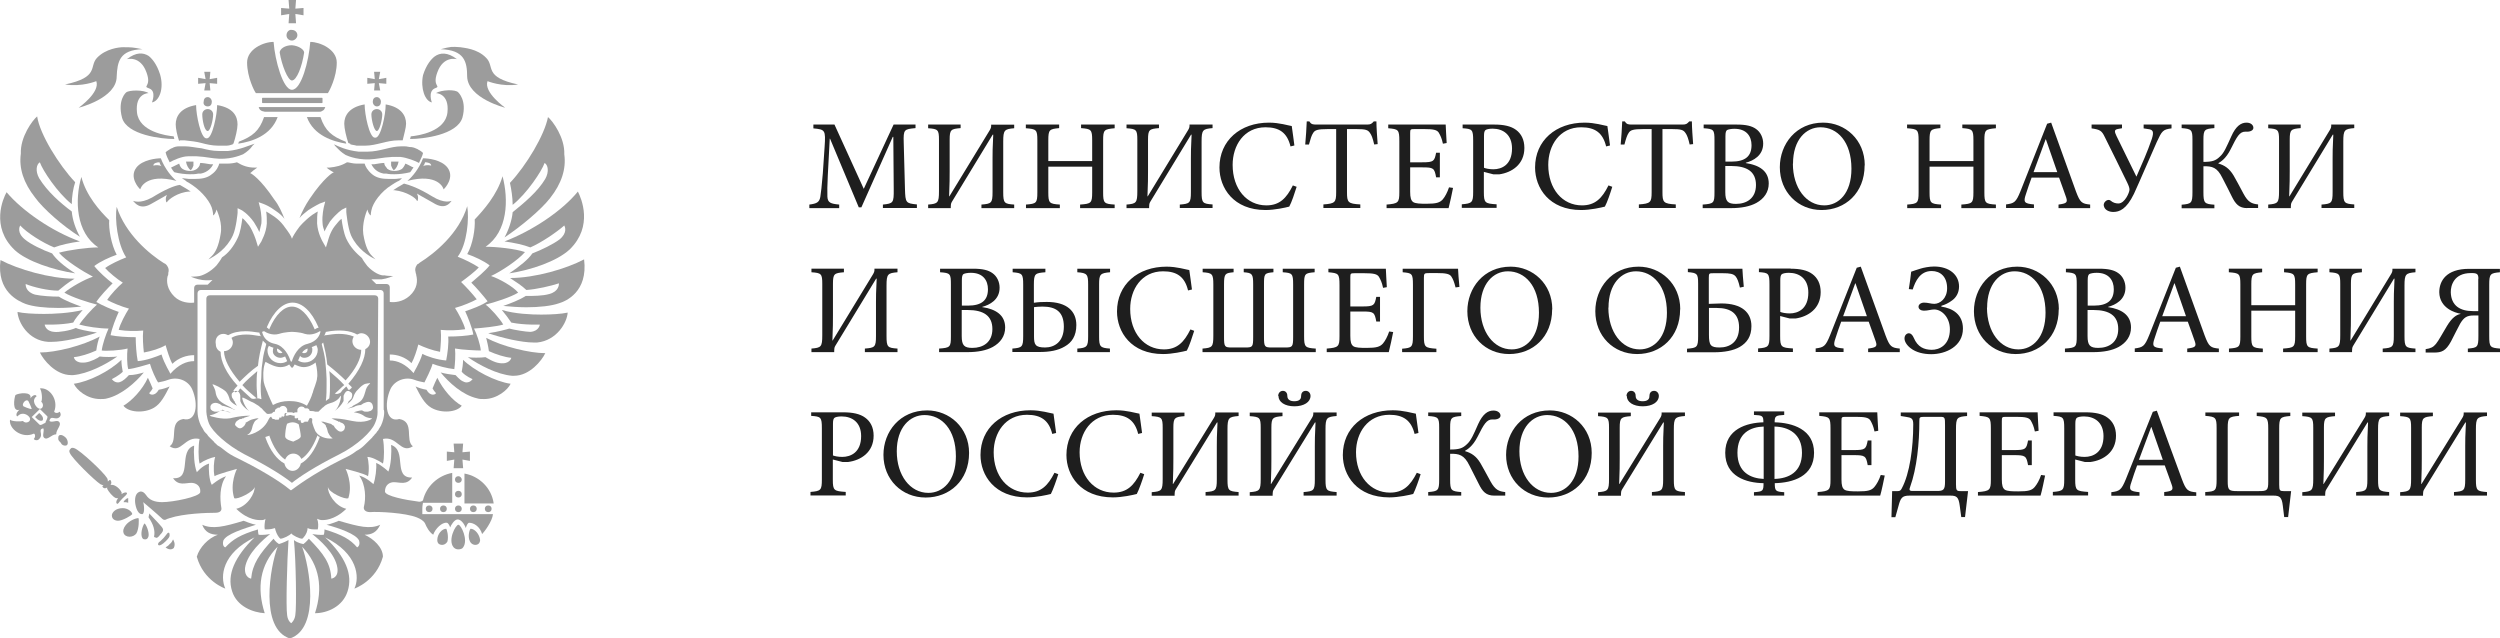 <?xml version="1.0" encoding="UTF-8"?> <svg xmlns="http://www.w3.org/2000/svg" width="278" height="71" viewBox="0 0 278 71" fill="none"><path d="M50.971 52.954C50.745 52.954 50.594 53.102 50.594 53.324C50.594 53.546 50.745 53.694 50.971 53.694C51.198 53.694 51.349 53.546 51.349 53.324C51.349 53.176 51.198 52.954 50.971 52.954Z" fill="#9C9C9C"></path><path d="M52.258 56.578C52.258 56.8 52.409 56.948 52.635 56.948C52.862 56.948 53.013 56.8 53.013 56.578C53.013 56.356 52.862 56.208 52.635 56.208C52.409 56.208 52.258 56.356 52.258 56.578Z" fill="#9C9C9C"></path><path d="M50.971 56.208C50.745 56.208 50.594 56.356 50.594 56.578C50.594 56.8 50.745 56.948 50.971 56.948C51.198 56.948 51.349 56.8 51.349 56.578C51.349 56.356 51.198 56.208 50.971 56.208Z" fill="#9C9C9C"></path><path d="M53.914 56.578C53.914 56.8 54.065 56.948 54.292 56.948C54.518 56.948 54.669 56.8 54.669 56.578C54.669 56.356 54.518 56.208 54.292 56.208C54.065 56.208 53.914 56.356 53.914 56.578Z" fill="#9C9C9C"></path><path d="M50.443 49.329L50.519 50.291L49.688 50.217V51.252L50.519 51.104L50.443 52.066H51.501L51.425 51.104L52.256 51.252V50.217L51.425 50.291L51.501 49.329H50.443Z" fill="#9C9C9C"></path><path d="M51.648 52.658V55.986H54.897C54.67 54.285 53.31 52.954 51.648 52.658Z" fill="#9C9C9C"></path><path d="M50.971 54.581C50.745 54.581 50.594 54.729 50.594 54.951C50.594 55.173 50.745 55.321 50.971 55.321C51.198 55.321 51.349 55.173 51.349 54.951C51.349 54.729 51.198 54.581 50.971 54.581Z" fill="#9C9C9C"></path><path d="M52.332 58.797C52.257 58.797 51.954 59.61 52.257 60.202C52.408 60.498 52.71 60.646 53.012 60.572C53.314 60.498 53.39 60.202 53.39 60.054C53.314 59.389 52.785 58.797 52.332 58.797Z" fill="#9C9C9C"></path><path d="M49.607 58.797C49.154 58.797 48.625 59.389 48.625 60.054C48.625 60.276 48.701 60.498 49.003 60.572C49.305 60.646 49.607 60.498 49.758 60.202C49.909 59.61 49.683 58.797 49.607 58.797Z" fill="#9C9C9C"></path><path d="M50.971 58.352C50.669 58.352 49.763 60.054 50.442 60.867C50.593 61.015 50.745 61.089 50.971 61.089C51.198 61.089 51.425 61.015 51.5 60.867C52.104 60.054 51.273 58.352 50.971 58.352Z" fill="#9C9C9C"></path><path d="M46.963 56.578C46.963 56.208 47.038 55.912 47.038 55.912H50.287V52.584C48.7 52.88 47.416 54.063 47.038 55.616C46.963 55.764 46.661 55.838 46.434 55.764C45.225 55.616 42.808 55.172 42.808 54.655C42.808 53.915 43.337 53.619 43.79 53.619C44.47 53.619 45.225 53.989 45.83 53.102C43.639 53.175 45.301 50.069 43.488 49.477C43.564 50.291 43.488 51.696 43.186 52.436C43.186 52.436 42.506 51.77 41.826 51.474C41.902 52.066 41.751 53.249 41.524 53.841C41.524 53.841 40.769 53.102 39.938 52.88C40.693 53.915 40.693 55.468 40.466 56.356C40.391 56.651 40.617 56.947 41.146 56.947C42.053 56.873 45.075 57.021 46.359 57.539C46.736 57.687 47.114 57.909 47.265 58.205C47.416 58.574 47.718 59.166 48.172 59.462C48.398 58.796 49.154 58.057 49.682 58.131C49.834 58.131 49.985 58.426 50.06 58.648C50.136 58.426 50.514 57.761 50.891 57.761C51.269 57.761 51.647 58.279 51.798 58.722C51.873 58.426 52.024 58.131 52.175 58.131C52.704 58.131 53.384 58.574 53.611 59.388C53.837 59.166 54.744 57.983 54.819 57.169H46.963C46.963 57.243 46.963 56.947 46.963 56.578Z" fill="#9C9C9C"></path><path d="M48.93 56.578C48.93 56.8 49.081 56.948 49.307 56.948C49.534 56.948 49.685 56.8 49.685 56.578C49.685 56.356 49.534 56.208 49.307 56.208C49.081 56.208 48.93 56.356 48.93 56.578Z" fill="#9C9C9C"></path><path d="M47.344 56.578C47.344 56.8 47.495 56.948 47.721 56.948C47.948 56.948 48.099 56.8 48.099 56.578C48.099 56.356 47.948 56.208 47.721 56.208C47.495 56.208 47.344 56.356 47.344 56.578Z" fill="#9C9C9C"></path><path d="M16.07 58.205C15.919 58.353 15.617 59.166 15.768 59.684C15.843 59.906 15.919 59.98 16.145 59.98C16.372 59.98 16.448 59.832 16.523 59.61C16.599 59.093 16.221 58.279 16.07 58.205Z" fill="#9C9C9C"></path><path d="M18.867 60.497C18.716 60.719 18.49 60.793 18.414 60.867C18.49 60.941 18.716 61.089 18.943 61.089C19.094 61.089 19.245 61.015 19.321 60.941C19.547 60.497 19.321 60.127 19.245 59.98C19.169 60.127 19.094 60.349 18.867 60.497Z" fill="#9C9C9C"></path><path d="M17.808 59.462C18.11 59.166 18.185 58.945 18.11 58.797C18.034 58.575 17.354 57.909 16.599 57.096C16.599 57.244 16.523 57.392 16.523 57.539C17.052 58.279 17.279 59.019 17.128 59.684C17.203 59.758 17.203 59.758 17.279 59.758C17.43 59.906 17.657 59.684 17.808 59.462Z" fill="#9C9C9C"></path><path d="M18.862 59.536C18.862 59.388 18.862 59.314 18.787 59.24H18.711C18.636 59.24 18.56 59.388 18.485 59.462C18.409 59.536 18.334 59.684 18.183 59.832C18.032 59.98 17.956 60.054 17.805 60.202C17.654 60.276 17.578 60.424 17.578 60.498C17.578 60.498 17.578 60.498 17.578 60.572C17.654 60.645 17.654 60.645 17.729 60.645C17.805 60.645 18.032 60.572 18.409 60.202C18.787 59.832 18.862 59.684 18.862 59.536Z" fill="#9C9C9C"></path><path d="M13.878 55.616C13.878 55.616 13.802 55.69 13.727 55.838C13.878 55.838 14.104 55.838 14.255 55.912C14.255 55.764 14.255 55.542 14.255 55.395C14.104 55.395 13.953 55.542 13.878 55.616Z" fill="#9C9C9C"></path><path d="M15.922 55.838C15.922 55.838 17.509 57.169 18.037 57.687C18.188 57.835 18.34 57.835 18.491 57.761C18.566 57.687 18.717 57.687 18.868 57.613C20.455 57.096 23.023 57.022 23.93 57.022C24.534 57.022 24.685 56.726 24.609 56.43C24.458 55.542 24.383 53.989 25.138 52.954C24.307 53.25 23.552 53.915 23.552 53.915C23.25 53.398 23.174 52.14 23.25 51.549C22.494 51.771 21.89 52.51 21.89 52.51C21.588 51.771 21.512 50.365 21.588 49.552C19.775 50.143 21.437 53.324 19.246 53.176C19.85 54.063 20.606 53.693 21.286 53.693C21.739 53.693 22.343 53.989 22.268 54.729C22.192 55.247 19.246 55.838 18.037 55.838C17.206 55.838 16.602 55.616 16.224 55.025C15.998 54.729 15.847 54.655 15.62 54.655C15.318 54.729 15.016 54.951 15.016 55.69C15.016 56.134 15.242 57.169 15.771 57.169C16.073 57.243 16.073 56.356 15.922 55.838Z" fill="#9C9C9C"></path><path d="M12.9 55.395C12.975 55.395 13.051 55.395 13.126 55.395C12.9 55.69 12.9 55.912 12.975 55.986C13.126 56.134 13.202 55.838 13.58 55.469C13.957 55.099 14.184 54.951 14.108 54.803C14.033 54.729 13.806 54.729 13.504 54.951C13.504 54.877 13.58 54.803 13.504 54.729C13.353 54.359 12.824 53.915 12.447 53.915C12.371 53.915 12.371 53.915 12.295 53.915C12.447 53.694 12.371 53.546 12.295 53.398C12.22 53.324 12.144 53.398 11.993 53.546C11.993 53.472 11.993 53.324 11.918 53.176C11.464 52.436 8.896 50.07 8.292 49.848C7.914 49.7 7.838 49.922 7.838 49.922C7.838 49.922 7.612 50.07 7.763 50.365C7.989 50.957 10.482 53.398 11.162 53.841C11.313 53.915 11.464 53.989 11.54 53.915C11.389 54.063 11.313 54.063 11.464 54.211C11.54 54.285 11.691 54.359 11.918 54.211C11.918 54.285 11.918 54.285 11.918 54.359C12.069 54.655 12.522 55.247 12.9 55.395Z" fill="#9C9C9C"></path><path d="M14.704 57.17C14.704 56.948 14.251 56.504 13.646 56.504C12.815 56.504 12.438 57.022 12.438 57.317C12.438 57.835 12.966 57.909 13.117 57.909C13.646 57.909 14.628 57.317 14.704 57.17Z" fill="#9C9C9C"></path><path d="M13.958 58.427C13.731 58.723 13.656 59.018 13.731 59.24C13.807 59.536 14.109 59.684 14.411 59.684C14.713 59.684 15.016 59.536 15.167 59.314C15.469 58.797 15.469 57.687 15.393 57.613C15.091 57.613 14.336 57.909 13.958 58.427Z" fill="#9C9C9C"></path><path d="M6.551 46.889C6.324 46.667 5.796 47.037 5.494 46.815C5.645 46.076 6.173 46.815 6.627 46.372C6.853 46.15 6.702 45.854 6.627 45.78C6.4 46.002 6.098 45.928 6.022 45.78C6.551 44.449 5.494 43.044 4.436 43.191C4.663 43.487 4.738 44.449 4.587 44.671C4.965 44.966 4.738 45.632 4.285 45.41C3.983 45.262 3.454 44.523 4.058 44.079C4.058 43.857 3.68 43.857 3.378 44.301C3.605 43.487 2.019 43.709 1.716 43.931C1.565 44.301 1.339 45.854 2.17 45.558C1.716 45.928 1.792 46.298 1.943 46.298C2.472 45.706 3.152 46.15 3.303 46.446C3.529 46.889 2.85 47.185 2.547 46.815C2.321 46.889 1.339 46.889 1.112 46.667C0.961 47.703 2.472 48.812 3.756 48.221C3.907 48.221 3.983 48.59 3.756 48.812C3.832 48.96 4.209 49.034 4.36 48.812C4.889 48.295 4.134 47.777 4.814 47.629C4.965 47.925 4.663 48.442 4.889 48.664C5.267 49.034 5.72 48.295 6.249 48.295C6.249 47.703 6.929 47.259 6.551 46.889ZM2.623 45.188C2.623 45.188 2.396 45.04 2.698 44.671C3.001 44.375 3.152 44.597 3.152 44.597C3.152 44.597 3.454 45.188 3.529 45.484C3.227 45.484 2.623 45.188 2.623 45.188ZM5.04 47.037C4.889 47.037 4.511 47.407 4.36 47.185L3.529 46.372L4.436 45.484L5.267 46.298C5.342 46.52 5.04 46.889 5.04 47.037Z" fill="#9C9C9C"></path><path d="M6.779 48.369C6.703 48.369 6.628 48.369 6.552 48.443C6.477 48.517 6.477 48.665 6.477 48.813C6.477 48.961 6.628 49.109 6.779 49.257C6.854 49.478 7.081 49.553 7.232 49.553C7.308 49.553 7.383 49.553 7.459 49.478C7.61 49.331 7.534 48.887 7.308 48.665C7.156 48.517 6.93 48.369 6.779 48.369Z" fill="#9C9C9C"></path><path d="M4.36 45.928L3.906 46.371C3.906 46.371 4.36 46.963 4.737 46.741C4.964 46.371 4.36 45.928 4.36 45.928Z" fill="#9C9C9C"></path><path d="M48.477 43.709C48.477 43.857 47.873 44.153 47.42 43.339C46.966 43.265 46.513 43.117 46.211 42.969C46.74 44.005 47.193 44.892 47.948 45.336C49.082 46.002 50.819 45.854 51.348 45.114C50.366 44.596 49.233 43.265 48.628 42.008C48.477 42.304 48.251 42.821 48.099 43.191C48.175 43.339 48.326 43.561 48.477 43.709Z" fill="#9C9C9C"></path><path d="M58.972 27.512C60.181 26.995 61.918 25.811 62.749 25.072C62.825 25.22 63.127 25.885 62.22 26.625C61.541 27.142 60.181 27.808 59.199 28.178C58.745 28.844 57.839 29.583 56.63 30.397C59.048 30.027 61.918 29.065 63.354 27.734C65.998 25.146 64.638 22.039 64.26 21.3C62.523 23.445 59.199 25.663 56.102 26.847C57.159 26.995 58.217 27.216 58.972 27.512Z" fill="#9C9C9C"></path><path d="M57.008 22.779C58.594 21.522 60.256 19.007 60.559 18.12C60.936 18.342 61.087 19.081 60.634 19.895C59.803 21.3 58.292 22.557 57.008 23.593C56.932 24.48 56.555 25.59 56.102 26.403C57.99 25.146 60.181 23.297 61.163 22.04C62.447 20.413 62.976 18.785 62.749 17.158C62.825 15.309 61.465 13.46 60.936 13.017C60.559 15.014 58.519 18.416 56.706 20.338C56.857 21.004 57.008 21.966 57.008 22.779Z" fill="#9C9C9C"></path><path d="M55.8 34.465C56.178 34.909 56.555 35.426 56.857 35.87C58.293 36.166 60.03 36.092 60.03 36.092C60.03 36.092 59.955 36.831 58.973 36.905C58.519 36.905 57.16 36.684 56.631 36.536C56.404 36.61 55.347 36.905 54.289 37.053C55.8 37.571 57.99 38.089 59.35 38.089C59.501 38.089 59.577 38.089 59.728 38.089C61.919 37.867 63.052 35.87 63.127 34.761C62.448 34.909 61.314 34.983 60.181 34.983C59.124 34.983 57.235 34.909 55.8 34.465Z" fill="#9C9C9C"></path><path d="M64.951 28.844C62.986 29.879 59.511 30.915 56.716 30.915C57.396 31.358 58.076 31.802 58.529 32.246C59.662 32.172 61.249 31.802 62.155 31.506C62.155 31.654 62.155 32.394 61.098 32.69C60.342 32.911 59.285 32.911 58.454 32.911C57.774 33.355 56.792 33.725 55.961 34.021C56.716 34.095 57.698 34.169 58.529 34.169C59.965 34.169 61.325 34.021 62.155 33.725C62.911 33.503 65.404 32.468 64.951 28.844Z" fill="#9C9C9C"></path><path d="M54.365 39.05C55.196 39.42 56.103 39.716 56.858 39.79C56.858 39.79 56.707 40.529 55.574 40.382C54.894 40.308 54.139 39.79 53.987 39.716C53.459 39.79 52.401 39.79 52.023 39.716C53.308 40.603 55.272 41.639 56.934 41.787C57.009 41.787 57.085 41.787 57.16 41.787C58.898 41.787 60.258 40.086 60.635 39.272C58.898 39.272 55.876 38.533 54.063 37.571C54.139 37.867 54.29 38.459 54.365 39.05Z" fill="#9C9C9C"></path><path d="M51.342 41.343C51.795 41.861 52.55 42.156 52.55 42.156C52.55 42.156 52.324 42.526 51.871 42.526C51.72 42.526 51.569 42.452 51.417 42.378C51.115 42.23 50.662 41.713 50.662 41.713C50.058 41.639 49.529 41.565 49 41.417C49.907 42.526 51.417 43.931 53.079 44.301C53.306 44.375 53.533 44.375 53.835 44.375C55.27 44.375 56.479 43.34 56.781 42.674C55.119 42.452 52.702 41.195 51.493 40.012C51.493 40.455 51.417 40.973 51.342 41.343Z" fill="#9C9C9C"></path><path d="M40.542 59.462C41.373 59.462 41.902 59.166 42.279 58.353C41.146 58.871 39.937 58.575 37.671 57.909C37.671 57.909 36.84 58.279 36.311 58.353C37.671 58.723 39.635 59.388 39.937 60.128C40.089 60.72 39.711 60.867 39.711 60.867C38.955 59.98 38.049 59.462 36.085 58.871C36.085 59.24 36.009 59.462 36.009 59.462C36.009 59.462 35.632 59.536 34.725 59.388C35.48 59.98 37.294 61.533 37.52 63.16C37.671 64.27 36.84 64.344 36.84 64.344C36.765 62.642 36.009 61.607 34.347 59.906C34.347 59.906 34.045 60.276 33.743 60.498C33.743 60.498 33.139 60.424 32.685 60.054C32.912 62.273 32.988 67.598 32.837 68.411C32.761 69.003 32.383 69.299 32.383 69.299C32.383 69.299 32.005 69.077 31.93 68.411C31.779 67.524 31.93 62.199 32.081 60.054C31.552 60.35 31.023 60.498 31.023 60.498C30.646 60.276 30.419 59.906 30.419 59.906C28.833 61.607 28.077 62.716 27.926 64.344C27.926 64.344 27.171 64.27 27.246 63.16C27.473 61.533 29.286 59.98 30.041 59.388C29.21 59.536 28.757 59.462 28.757 59.462C28.757 59.462 28.682 59.24 28.682 58.871C26.718 59.462 25.887 59.98 25.056 60.867C25.056 60.867 24.678 60.794 24.829 60.128C25.131 59.388 27.095 58.797 28.455 58.353C28.002 58.279 27.095 57.909 27.095 57.909C24.904 58.575 23.62 58.871 22.487 58.353C22.789 59.166 23.394 59.462 24.225 59.462C23.167 59.832 22.185 60.867 21.883 61.903C22.638 64.639 25.056 65.453 25.056 65.453C24.451 64.122 24.678 61.533 28.304 59.758C26.113 61.903 25.207 63.9 25.811 65.749C26.34 67.45 28.153 68.115 29.437 68.189C28.531 65.379 28.908 62.79 30.872 60.794C30.041 63.012 28.833 69.89 32.232 71C35.632 69.89 34.423 63.012 33.592 60.794C35.556 62.864 35.934 65.379 35.027 68.189C36.387 68.189 38.124 67.45 38.653 65.749C39.258 63.9 38.427 61.903 36.16 59.758C39.786 61.533 40.013 64.196 39.409 65.453C39.409 65.453 41.826 64.639 42.581 61.903C42.581 60.867 41.524 59.906 40.542 59.462Z" fill="#9C9C9C"></path><path d="M17.126 45.336C17.881 44.892 18.335 44.005 18.863 42.969C18.561 43.117 18.108 43.265 17.655 43.339C17.201 44.153 16.597 43.857 16.597 43.709C16.748 43.561 16.899 43.339 16.975 43.191C16.824 42.821 16.597 42.304 16.446 42.008C15.842 43.339 14.633 44.596 13.727 45.114C14.255 45.854 15.993 46.002 17.126 45.336Z" fill="#9C9C9C"></path><path d="M8.362 30.397C7.077 29.583 6.247 28.844 5.793 28.178C4.736 27.808 3.376 27.143 2.772 26.625C1.865 25.886 2.167 25.22 2.243 25.072C2.998 25.886 4.736 26.995 6.02 27.512C6.775 27.217 7.833 26.995 8.89 26.847C5.793 25.738 2.469 23.445 0.732 21.374C0.354 22.04 -1.081 25.22 1.638 27.808C2.998 29.066 5.944 30.027 8.362 30.397Z" fill="#9C9C9C"></path><path d="M8.889 26.329C8.436 25.515 8.058 24.48 7.982 23.518C6.698 22.557 5.263 21.3 4.356 19.821C3.903 19.007 4.054 18.267 4.432 18.046C4.734 18.933 6.396 21.448 7.982 22.705C7.982 21.891 8.133 20.93 8.36 20.264C6.547 18.341 4.432 14.939 4.13 12.942C3.601 13.386 2.241 15.235 2.317 17.084C2.09 18.711 2.619 20.338 3.903 21.965C4.81 23.223 7 25.146 8.889 26.329Z" fill="#9C9C9C"></path><path d="M8.14 35.87C8.366 35.426 8.82 34.909 9.197 34.465C7.762 34.835 5.874 34.909 4.891 34.909C3.683 34.909 2.55 34.835 1.945 34.687C2.021 35.87 3.154 37.867 5.345 38.015C5.496 38.015 5.571 38.015 5.722 38.015C7.082 38.015 9.273 37.497 10.784 36.979C9.726 36.832 8.669 36.61 8.442 36.462C7.838 36.758 6.478 36.979 6.025 36.905C5.043 36.831 4.967 36.092 4.967 36.092C4.967 36.092 6.704 36.166 8.14 35.87Z" fill="#9C9C9C"></path><path d="M2.85 33.799C3.681 34.095 4.965 34.243 6.476 34.243C7.382 34.243 8.289 34.169 9.044 34.095C8.213 33.799 7.231 33.429 6.551 32.986C5.72 32.986 4.587 32.912 3.907 32.764C2.85 32.468 2.85 31.728 2.85 31.581C3.756 31.95 5.343 32.32 6.476 32.32C6.929 31.95 7.533 31.433 8.289 30.989C5.569 30.989 2.019 29.953 0.055 28.918C-0.399 32.468 2.094 33.503 2.85 33.799Z" fill="#9C9C9C"></path><path d="M7.912 41.712C7.988 41.712 8.064 41.712 8.139 41.712C9.801 41.565 11.765 40.529 13.049 39.642C12.672 39.715 11.538 39.715 11.085 39.642C10.934 39.789 10.103 40.233 9.499 40.307C8.29 40.455 8.215 39.715 8.215 39.715C8.97 39.642 9.877 39.346 10.707 38.976C10.783 38.384 10.934 37.793 11.085 37.423C9.197 38.458 6.175 39.198 4.438 39.198C4.815 40.011 6.175 41.712 7.912 41.712Z" fill="#9C9C9C"></path><path d="M11.157 44.375C11.384 44.375 11.686 44.375 11.912 44.301C13.499 43.931 15.085 42.526 15.992 41.417C15.463 41.565 14.934 41.713 14.33 41.713C14.33 41.713 13.952 42.157 13.574 42.378C13.423 42.452 13.272 42.526 13.121 42.526C12.668 42.526 12.441 42.156 12.441 42.156C12.441 42.156 13.197 41.787 13.65 41.343C13.574 40.973 13.499 40.455 13.499 40.012C12.215 41.269 9.873 42.452 8.211 42.674C8.513 43.34 9.646 44.375 11.157 44.375Z" fill="#9C9C9C"></path><path d="M31.859 3.919C31.859 4.289 32.161 4.511 32.464 4.511C32.766 4.511 33.068 4.215 33.068 3.919C33.068 3.55 32.766 3.328 32.464 3.328C32.161 3.254 31.859 3.55 31.859 3.919Z" fill="#9C9C9C"></path><path d="M32.089 2.589H32.92L32.844 1.553L33.751 1.701V0.887L32.844 0.961L32.92 0H32.089L32.164 0.961L31.258 0.887V1.701L32.164 1.553L32.089 2.589Z" fill="#9C9C9C"></path><path d="M29.143 12.351C29.219 12.351 29.37 12.425 29.445 12.425H35.489C35.64 12.425 35.716 12.425 35.791 12.351C36.018 12.277 36.093 12.129 36.169 11.907H28.766C28.841 12.203 28.992 12.277 29.143 12.351Z" fill="#9C9C9C"></path><path d="M35.788 11.464C35.864 11.464 35.864 11.39 35.864 11.39V10.946C35.864 10.872 35.788 10.872 35.788 10.872H29.216C29.141 10.872 29.141 10.946 29.141 10.946V11.39C29.141 11.464 29.216 11.464 29.216 11.464H35.788Z" fill="#9C9C9C"></path><path d="M36.466 10.354C36.617 10.132 37.448 8.579 37.448 6.952C37.448 5.473 35.56 4.659 34.502 4.659C34.351 6.73 33.52 9.984 32.462 9.984C31.48 9.984 30.574 6.73 30.423 4.659C29.29 4.659 27.477 5.473 27.477 6.952C27.477 8.579 28.308 10.206 28.459 10.354H36.466Z" fill="#9C9C9C"></path><path d="M32.461 8.949C32.99 8.949 33.594 7.396 33.821 5.843C33.821 5.547 33.292 5.103 32.461 5.029C31.63 5.029 31.102 5.473 31.102 5.843C31.328 7.248 32.008 8.949 32.461 8.949Z" fill="#9C9C9C"></path><path d="M42.058 33.207C42.058 32.985 41.907 32.837 41.68 32.837H23.323C23.096 32.837 22.945 32.985 22.945 33.207V45.706C22.945 45.706 22.945 46.371 23.247 47.111C23.625 47.998 25.212 49.477 27.176 50.513C29.971 51.918 31.633 53.028 32.464 53.693C33.295 53.028 34.956 51.918 37.752 50.513C39.791 49.477 41.302 47.998 41.68 47.111C42.058 46.297 41.982 45.706 41.982 45.706L42.058 33.207ZM35.863 37.718V37.792C36.09 38.68 36.316 39.641 36.392 40.529C37.147 41.12 37.827 41.712 38.431 42.303C39.565 41.046 40.169 39.863 40.169 38.901C39.64 38.901 39.187 38.458 39.187 37.94C39.187 37.718 39.262 37.57 39.338 37.422C38.809 37.2 38.205 37.127 37.676 37.127C37.223 37.127 36.77 37.2 36.241 37.274H36.165L36.014 37.348L36.09 37.274C36.165 37.127 36.165 37.053 36.241 36.905C37.752 36.609 38.96 36.757 39.716 37.2C39.867 37.127 40.018 37.053 40.169 37.053C40.698 37.053 41.151 37.496 41.151 38.014C41.151 38.384 40.924 38.68 40.622 38.828C40.622 39.863 40.018 41.194 38.734 42.673C38.809 42.747 38.885 42.821 38.96 42.895C39.036 42.969 39.036 42.969 39.111 43.043V43.117C39.036 43.191 38.96 43.265 38.885 43.339H38.809C38.809 43.339 38.809 43.339 38.734 43.339C38.658 43.265 38.658 43.265 38.658 43.191C38.583 43.117 38.583 43.043 38.507 42.969C38.356 43.117 38.205 43.265 38.054 43.413L37.903 43.635C37.676 43.783 37.449 43.857 37.298 43.783H37.223L37.298 43.709C37.676 43.413 37.978 43.043 38.28 42.821C37.827 42.303 37.223 41.786 36.618 41.268C36.694 41.786 36.694 42.303 36.694 42.821C36.694 43.265 36.694 43.783 36.618 44.3C36.543 44.374 36.392 44.448 36.316 44.522L36.241 44.596V44.522C36.316 43.931 36.316 43.339 36.316 42.821C36.316 42.673 36.316 42.452 36.316 42.303V42.156C36.316 41.786 36.241 40.75 36.165 40.085C36.09 39.493 35.939 38.901 35.788 38.31V38.236C35.863 38.162 35.939 38.088 36.014 38.014L35.863 37.718ZM29.669 36.387C30.424 34.612 31.482 33.65 32.539 33.65C33.597 33.65 34.654 34.612 35.41 36.387V36.461H35.334C35.259 36.461 35.183 36.535 35.032 36.609H34.956V36.535C34.277 34.982 33.37 34.094 32.464 34.094C31.557 34.094 30.651 34.982 29.971 36.535V36.609H29.895C29.82 36.461 29.669 36.461 29.669 36.387ZM29.366 36.831C29.593 36.978 30.273 37.348 31.028 37.127C31.708 36.905 32.464 36.905 32.464 36.905C32.464 36.905 33.295 36.905 33.899 37.127C34.654 37.348 35.334 36.978 35.561 36.831C35.636 36.831 35.636 36.831 35.636 36.905C35.561 37.2 35.334 37.94 34.201 38.236C33.144 38.458 32.615 39.641 32.464 40.159C32.464 40.233 32.388 40.233 32.313 40.159C32.161 39.641 31.633 38.458 30.575 38.236C29.442 38.014 29.215 37.2 29.14 36.905C29.291 36.831 29.366 36.831 29.366 36.831ZM31.18 39.789C31.331 39.789 31.557 39.715 31.708 39.641C31.784 39.789 31.859 40.011 31.935 40.159C31.708 40.307 31.482 40.381 31.18 40.381C30.349 40.381 29.744 39.715 29.744 38.975C29.744 38.754 29.82 38.606 29.895 38.458C30.046 38.532 30.197 38.606 30.424 38.68C30.349 38.754 30.349 38.901 30.349 38.975C30.273 39.419 30.726 39.789 31.18 39.789ZM30.802 38.901C30.802 38.828 30.802 38.828 30.802 38.754C31.028 38.828 31.255 39.049 31.406 39.197C31.331 39.271 31.255 39.271 31.18 39.271C30.953 39.271 30.802 39.123 30.802 38.901ZM31.18 40.824C31.482 40.824 31.859 40.75 32.161 40.529C32.237 40.602 32.388 40.898 32.464 40.898C32.615 40.898 32.69 40.602 32.766 40.529C33.068 40.676 33.446 40.824 33.748 40.824C34.277 40.824 34.73 40.602 35.108 40.307C35.108 40.307 35.108 40.307 35.108 40.381C35.259 40.972 35.334 41.712 35.259 42.008C35.259 42.303 35.108 42.599 35.032 42.895C34.881 43.265 34.806 43.561 34.806 43.561C34.806 43.561 34.806 43.635 34.73 43.783C34.654 44.078 34.428 44.596 34.126 45.114C33.521 44.744 32.917 44.596 32.161 44.596C31.482 44.596 30.877 44.744 30.349 45.04C30.122 44.522 29.895 44.078 29.82 43.857C29.744 43.709 29.744 43.635 29.744 43.635C29.744 43.635 29.593 43.339 29.442 42.895C29.366 42.673 29.291 42.377 29.291 42.082C29.291 41.86 29.215 41.12 29.442 40.455C29.442 40.381 29.517 40.307 29.517 40.233C30.046 40.529 30.651 40.824 31.18 40.824ZM33.823 39.789C34.352 39.789 34.73 39.419 34.73 38.901C34.73 38.754 34.73 38.68 34.654 38.606C34.806 38.532 35.032 38.458 35.183 38.384C35.259 38.532 35.334 38.754 35.334 38.901C35.334 39.715 34.654 40.307 33.899 40.307C33.597 40.307 33.37 40.233 33.144 40.085C33.219 39.937 33.295 39.789 33.37 39.567C33.446 39.715 33.672 39.789 33.823 39.789ZM33.597 39.197C33.748 38.975 33.974 38.828 34.201 38.754C34.201 38.828 34.201 38.828 34.201 38.901C34.201 39.123 34.05 39.271 33.823 39.271C33.748 39.271 33.672 39.271 33.597 39.197ZM24.834 37.127C25.061 37.127 25.212 37.2 25.363 37.274C25.891 36.978 26.496 36.831 27.327 36.831C27.78 36.831 28.233 36.905 28.762 36.978H28.838C28.838 37.053 28.913 37.2 28.989 37.348L29.064 37.422L28.913 37.348C28.838 37.348 28.838 37.348 28.762 37.348C28.309 37.274 27.856 37.2 27.402 37.2C26.874 37.2 26.194 37.274 25.74 37.57C25.816 37.718 25.891 37.866 25.891 38.088C25.891 38.606 25.438 39.049 24.909 39.049C24.909 39.937 25.514 41.12 26.647 42.452C27.251 41.86 27.931 41.194 28.687 40.676C28.762 39.789 28.989 38.828 29.215 37.94V37.866L29.291 37.94C29.366 38.014 29.442 38.088 29.517 38.162C29.517 38.162 29.517 38.162 29.593 38.236V38.31C29.442 38.901 29.291 39.419 29.215 40.011V40.085C29.14 40.529 29.064 41.12 29.064 41.712C29.064 42.156 28.989 42.525 28.989 42.821C28.989 43.265 28.989 43.709 29.064 44.3V44.374H28.989C28.838 44.3 28.762 44.3 28.687 44.3H28.611V44.227C28.611 43.857 28.535 43.339 28.535 42.821C28.535 42.303 28.535 41.786 28.611 41.268C28.007 41.786 27.402 42.303 26.949 42.821C27.327 43.265 27.856 43.709 28.46 44.227L28.535 44.3H28.46C28.309 44.374 28.082 44.374 27.931 44.3C27.478 43.857 27.1 43.561 26.722 43.191C26.647 43.265 26.571 43.339 26.571 43.413L26.496 43.487C26.42 43.487 26.345 43.561 26.194 43.635L26.118 43.561C26.118 43.561 26.043 43.561 26.043 43.487H25.967V43.413C26.118 43.191 26.269 43.043 26.42 42.895C25.136 41.49 24.532 40.159 24.532 39.123C24.23 38.975 24.003 38.68 24.003 38.31C23.852 37.57 24.305 37.127 24.834 37.127ZM35.561 48.59C35.032 50.069 34.277 51.105 33.446 51.548C33.37 51.992 32.992 52.362 32.539 52.362C32.086 52.362 31.708 51.992 31.633 51.548C30.802 51.105 30.046 50.143 29.517 48.664V48.59L29.971 48.442V48.516C30.424 49.773 31.028 50.661 31.708 51.105C31.859 50.735 32.161 50.439 32.615 50.439C33.068 50.439 33.37 50.735 33.521 51.031C34.201 50.587 34.806 49.699 35.259 48.516V48.442H35.334C35.334 48.516 35.41 48.516 35.561 48.59ZM31.708 48.516C31.708 48.22 31.784 47.407 31.935 47.111C32.086 47.037 32.313 46.963 32.539 46.963C32.766 46.963 32.992 47.037 33.219 47.185C33.295 47.481 33.446 48.22 33.446 48.516C33.446 48.812 32.69 49.034 32.615 49.108C32.388 49.034 31.708 48.886 31.708 48.516ZM41.378 45.558C41.302 45.632 41.227 45.706 41.151 45.706C41.075 45.706 41 45.78 40.849 45.78H40.773C40.622 45.78 40.471 45.78 40.396 45.706C40.32 45.706 40.32 45.632 40.245 45.632C40.018 45.632 39.489 45.78 39.338 45.853C39.414 45.853 40.093 45.928 40.547 46.297C40.773 46.445 41.227 46.519 41.378 46.519C41.378 46.593 40.622 47.111 39.187 46.815L38.809 46.741C38.129 46.593 37.525 46.519 36.845 46.519C36.921 46.519 36.996 46.593 36.996 46.593C37.147 46.667 37.374 46.741 37.525 46.815C37.525 46.815 37.6 46.815 37.6 46.889H37.676C37.752 46.889 37.827 46.889 37.827 46.963C37.903 46.963 37.978 47.037 38.054 47.037C38.129 47.111 38.28 47.185 38.28 47.259C38.28 47.333 38.356 47.333 38.356 47.407C38.356 47.555 38.356 47.629 38.28 47.776C38.054 48.072 37.752 48.072 37.449 47.776L37.374 47.703C37.298 47.629 37.223 47.555 37.147 47.407V47.333C37.147 47.333 37.147 47.333 37.072 47.333C36.921 47.259 36.845 47.111 36.694 47.111C36.467 47.037 36.165 46.963 35.939 46.889C35.863 46.889 35.788 46.889 35.712 46.889C35.939 47.037 36.165 47.185 36.241 47.333C36.241 47.333 36.241 47.333 36.241 47.407C36.392 47.629 36.392 47.85 36.467 48.072C36.694 48.516 36.77 48.59 36.996 48.738C36.77 48.812 35.636 48.812 35.108 47.998C35.108 47.998 35.032 47.924 35.032 47.85C34.881 47.555 34.806 47.259 34.73 47.037C34.654 46.815 34.806 46.593 34.654 46.519C34.503 46.445 34.428 46.519 34.428 46.519C34.352 46.593 34.352 46.593 34.352 46.593V46.667C34.352 46.741 34.277 46.741 34.277 46.741V46.815C34.277 46.815 34.277 46.889 34.201 46.889C34.201 46.889 34.201 46.889 34.126 46.889C34.05 46.889 34.05 46.889 33.974 46.889C33.974 46.889 33.974 46.889 33.899 46.889C33.899 46.889 33.823 46.889 33.823 46.963C33.748 46.963 33.672 47.037 33.597 47.037C33.521 47.037 33.446 46.963 33.446 46.889C33.446 46.815 33.446 46.815 33.446 46.741C33.37 46.741 33.37 46.741 33.295 46.741C33.219 46.741 33.219 46.741 33.144 46.667C33.144 46.593 33.144 46.519 33.144 46.519C33.144 46.445 33.144 46.445 33.144 46.445C33.068 46.519 33.068 46.519 32.992 46.519C32.917 46.519 32.917 46.519 32.841 46.519C32.766 46.519 32.766 46.445 32.766 46.371V46.297C32.766 46.297 32.766 46.297 32.766 46.223C32.766 46.223 32.766 46.223 32.69 46.223H32.615C32.539 46.223 32.388 46.149 32.313 46.149C32.313 46.149 32.313 46.149 32.237 46.149C32.161 46.149 32.01 46.223 31.935 46.223H31.784C31.784 46.223 31.784 46.223 31.784 46.149C31.784 46.149 31.784 46.149 31.784 46.075L31.859 46.002C31.859 46.002 31.859 46.002 31.859 45.928C31.784 45.928 31.784 45.928 31.708 45.928V46.002C31.708 46.002 31.708 46.002 31.633 46.002V46.149C31.633 46.223 31.633 46.297 31.557 46.297C31.482 46.371 31.482 46.371 31.406 46.297C31.406 46.297 31.331 46.297 31.331 46.223C31.331 46.223 31.255 46.223 31.255 46.149C31.255 46.149 31.255 46.223 31.331 46.223C31.331 46.297 31.331 46.297 31.331 46.371C31.255 46.445 31.255 46.445 31.18 46.445H31.028C31.028 46.519 31.104 46.519 31.028 46.593C31.028 46.667 30.953 46.667 30.877 46.667C30.802 46.667 30.802 46.667 30.726 46.667C30.726 46.667 30.726 46.667 30.651 46.667H30.575L30.5 46.593C30.5 46.593 30.424 46.593 30.349 46.593C30.349 46.593 30.273 46.593 30.273 46.519L30.197 46.445V46.371C30.046 46.223 29.82 46.741 29.82 46.741C29.14 48.146 27.478 48.442 27.478 48.368C27.478 48.368 27.856 48.22 28.007 47.703C28.082 47.407 28.082 47.333 28.233 47.037C28.233 46.963 28.309 46.963 28.309 46.889C28.384 46.741 28.611 46.667 28.762 46.519C28.687 46.519 28.611 46.519 28.535 46.519C28.309 46.593 28.082 46.593 27.78 46.741C27.629 46.815 27.553 46.889 27.402 46.963C27.402 46.963 27.402 46.963 27.327 46.963V47.037C27.327 47.111 27.251 47.185 27.176 47.333L27.1 47.407C26.798 47.703 26.571 47.703 26.269 47.407L26.194 47.333C26.118 47.259 26.118 47.111 26.194 47.037C26.194 46.963 26.269 46.889 26.345 46.815C26.42 46.741 26.496 46.741 26.571 46.667C26.647 46.593 26.722 46.593 26.798 46.593C26.874 46.593 26.874 46.593 26.949 46.519C26.949 46.519 27.025 46.519 27.1 46.519C27.1 46.519 27.1 46.445 27.176 46.445C27.251 46.445 27.327 46.371 27.402 46.371C27.478 46.371 27.553 46.297 27.629 46.297C27.629 46.297 27.704 46.297 27.78 46.223C27.176 46.223 26.571 46.297 25.891 46.445C25.816 46.445 25.665 46.519 25.514 46.519C24.758 46.667 23.323 46.297 23.323 46.223C23.323 46.149 23.701 46.149 24.078 45.928C24.381 45.78 24.532 45.632 24.758 45.558C25.136 45.853 25.589 45.853 25.665 45.853C25.514 45.78 24.834 45.706 24.607 45.632C24.607 45.632 24.532 45.706 24.456 45.706C24.305 45.78 24.154 45.78 24.003 45.78C23.927 45.78 23.776 45.78 23.701 45.706C23.625 45.706 23.55 45.632 23.474 45.558C23.398 45.484 23.398 45.41 23.398 45.188C23.474 44.892 23.776 44.744 24.154 44.818C24.381 44.892 24.532 44.966 24.607 45.04L24.683 45.114C24.909 45.114 25.212 45.262 25.514 45.336C25.816 45.484 26.043 45.558 26.194 45.558C26.118 45.558 26.043 45.484 25.967 45.484C25.891 45.484 25.816 45.41 25.816 45.41C25.74 45.336 25.665 45.336 25.589 45.262C25.136 45.04 24.683 44.818 24.381 44.522C24.154 44.227 24.078 44.078 24.003 43.783C23.927 43.117 23.625 42.821 23.625 42.747C23.701 42.673 24.758 43.191 25.136 43.561C25.363 43.857 25.438 44.078 25.514 44.3V44.374C25.589 44.596 25.816 44.818 26.194 45.04C26.269 45.04 26.269 45.114 26.345 45.114C26.269 44.966 26.194 44.892 26.118 44.744V44.67L26.043 44.596C26.043 44.596 25.967 44.522 25.967 44.448C25.891 44.374 25.891 44.3 25.816 44.227C25.74 44.005 25.74 43.783 25.816 43.709C25.891 43.635 25.967 43.561 26.118 43.487C26.42 43.413 26.647 43.561 26.722 44.005C26.722 44.078 26.722 44.153 26.722 44.227C26.722 44.3 26.722 44.374 26.722 44.448V44.522C26.722 44.522 26.722 44.522 26.722 44.596C26.874 45.04 27.251 45.41 27.704 45.706C27.176 45.262 26.874 44.227 26.949 44.227C27.025 44.153 27.478 44.448 27.931 44.67C28.158 44.744 28.384 44.892 28.611 45.04C28.762 45.114 28.913 45.262 28.989 45.336C29.14 45.41 29.215 45.558 29.291 45.632C29.366 45.706 29.442 45.78 29.517 45.853C29.593 45.928 29.593 45.928 29.669 46.002C29.82 46.075 30.046 46.002 30.046 46.002C30.122 46.002 30.197 46.002 30.273 45.928C30.273 45.928 30.273 45.928 30.349 45.853C30.424 45.78 30.5 45.78 30.575 45.78V45.706C30.575 45.558 30.651 45.484 30.802 45.41C30.802 45.41 30.877 45.41 30.877 45.336H31.104C31.104 45.262 31.18 45.262 31.255 45.188C31.406 45.114 31.633 45.114 31.784 45.262C31.859 45.336 31.859 45.41 31.935 45.484V45.558C31.935 45.632 31.935 45.632 31.935 45.706C31.935 45.78 31.935 45.78 31.935 45.853C32.01 45.853 32.161 45.853 32.237 45.853C32.313 45.853 32.313 45.853 32.388 45.853C32.464 45.853 32.539 45.853 32.615 45.928C32.69 45.928 32.766 45.853 32.841 45.853C32.917 45.853 32.917 45.853 32.992 45.853H33.068C33.068 45.78 33.068 45.706 33.068 45.632C33.068 45.558 33.068 45.484 33.144 45.41C33.144 45.41 33.144 45.336 33.219 45.336L33.295 45.262C33.446 45.188 33.597 45.188 33.748 45.262C33.823 45.262 33.823 45.336 33.899 45.41C33.974 45.41 33.974 45.41 34.05 45.41H34.201C34.352 45.484 34.428 45.558 34.428 45.706C34.428 45.706 34.428 45.706 34.503 45.706H34.579C34.579 45.706 34.956 45.706 35.032 45.78H35.41C35.485 45.706 35.485 45.706 35.561 45.632C35.636 45.558 35.788 45.41 35.863 45.336C36.014 45.262 36.09 45.114 36.241 45.04C36.467 44.892 36.77 44.818 36.996 44.744C37.752 44.448 37.827 44.005 37.903 44.005C37.978 44.078 37.752 45.262 37.223 45.706C37.6 45.41 37.978 45.04 38.205 44.596C38.205 44.596 38.205 44.596 38.205 44.522V44.448C38.205 44.374 38.205 44.3 38.205 44.227C38.205 44.153 38.205 44.078 38.205 44.005C38.356 43.635 38.507 43.413 38.809 43.487C38.96 43.561 39.036 43.635 39.111 43.709C39.187 43.857 39.187 44.005 39.111 44.227C39.111 44.3 39.036 44.374 38.96 44.448C38.885 44.522 38.885 44.522 38.809 44.596L38.734 44.67V44.744C38.658 44.892 38.583 44.966 38.431 45.114C38.507 45.04 38.507 45.04 38.583 44.966C38.96 44.67 39.187 44.448 39.262 44.227C39.338 44.005 39.414 43.783 39.64 43.487C40.018 43.117 40.093 42.969 40.471 42.747C40.547 42.673 41.075 42.599 41.151 42.599C41.227 42.673 40.773 42.821 40.622 43.561C40.547 43.783 40.471 44.153 40.245 44.448C39.942 44.818 39.64 44.892 39.262 45.114L39.187 45.188C39.111 45.262 39.036 45.262 38.885 45.336C38.734 45.41 38.658 45.484 38.583 45.484C38.809 45.41 39.036 45.336 39.338 45.262C39.565 45.114 39.867 45.04 40.169 45.04C40.169 45.04 40.169 44.966 40.245 44.966C40.32 44.892 40.471 44.818 40.698 44.744C41.075 44.596 41.378 44.744 41.453 45.114C41.529 45.336 41.453 45.484 41.378 45.558Z" fill="#9C9C9C"></path><path d="M54.6 30.692C55.733 30.175 57.621 28.917 58.377 28.03C57.319 27.66 55.204 27.438 53.995 27.438C56.488 25.737 56.564 22.187 55.884 19.599C55.279 21.669 53.769 23.37 52.787 24.406C52.862 25.441 52.56 27.216 51.956 28.252C52.787 28.548 53.769 28.991 54.449 29.509C53.995 30.101 53.013 30.914 52.409 31.432C52.938 31.95 53.769 32.911 54.222 33.503C53.618 33.947 52.409 34.39 51.729 34.612C52.031 35.278 52.484 36.387 52.636 37.201C51.88 37.349 50.898 37.423 49.84 37.423C49.916 38.162 49.765 39.346 49.614 40.085C48.632 40.011 47.499 39.641 46.97 39.346C46.668 40.381 45.988 41.416 45.988 41.49C45.081 40.455 44.175 40.085 43.344 40.085V39.419C44.175 39.419 45.081 39.715 45.761 40.381C46.063 39.863 46.365 38.902 46.517 38.31C47.121 38.606 48.103 38.976 48.934 39.124C49.01 38.384 49.085 37.423 49.009 36.683C49.84 36.757 50.747 36.757 51.729 36.609C51.578 35.944 50.974 34.834 50.596 34.242C51.427 34.02 52.484 33.577 53.013 33.281C52.56 32.689 51.804 31.876 51.276 31.358C51.88 30.914 52.862 30.175 53.24 29.731C52.56 29.287 51.653 28.843 50.898 28.548C51.956 27.142 52.182 24.258 51.956 22.927C51.049 25.959 48.33 28.178 46.668 29.213C46.592 29.287 46.517 29.361 46.441 29.361C46.365 29.435 46.063 29.805 46.214 30.249C46.214 30.397 46.29 30.471 46.29 30.618C46.441 31.21 46.441 32.098 45.535 32.911C44.779 33.577 43.873 33.651 43.344 33.577V31.95C43.344 31.728 43.193 31.58 42.966 31.58H41.833L41.304 31.062C41.304 31.062 41.833 31.062 42.437 31.062C43.042 30.988 43.721 30.692 43.721 30.692C43.721 30.692 43.042 30.692 42.739 30.618C42.362 30.692 41.531 30.323 40.851 29.583C40.624 29.287 40.398 28.991 40.247 28.695C39.642 28.178 38.962 27.512 38.509 26.551C38.207 25.885 38.056 24.924 37.98 24.332C37.754 24.48 37.527 24.776 37.225 25.145C36.696 25.811 36.469 26.773 36.469 26.773L36.243 27.512L35.865 26.847C35.865 26.847 35.336 25.959 35.261 24.85C35.261 24.332 35.261 23.888 35.336 23.518C35.185 23.592 34.959 23.74 34.732 23.888C33.825 24.554 33.297 25.22 33.297 25.22C32.843 25.811 32.541 26.329 32.466 26.551C32.39 26.255 32.088 25.811 31.635 25.22C31.635 25.22 31.181 24.48 30.2 23.888C29.973 23.74 29.746 23.592 29.595 23.518C29.671 23.888 29.671 24.406 29.671 24.85C29.595 25.959 29.066 26.773 29.066 26.847L28.689 27.438L28.462 26.699C28.462 26.699 28.16 25.737 27.707 25.072C27.404 24.702 27.178 24.406 26.951 24.258C26.876 24.85 26.724 25.885 26.422 26.477C25.969 27.438 25.365 28.178 24.685 28.622C24.534 28.917 24.307 29.213 24.081 29.509C23.401 30.249 22.57 30.618 22.192 30.692C21.89 30.766 21.21 30.766 21.21 30.766C21.21 30.766 21.89 31.062 22.494 31.136C23.098 31.21 23.627 31.136 23.627 31.136L23.098 31.654H21.965C21.739 31.654 21.588 31.802 21.588 32.024V33.651C21.059 33.725 20.077 33.651 19.397 32.985C18.566 32.172 18.49 31.284 18.642 30.692C18.717 30.618 18.717 30.471 18.717 30.323C18.868 29.879 18.566 29.509 18.49 29.435C18.415 29.361 18.339 29.287 18.264 29.287C16.602 28.252 13.958 26.033 12.976 23.001C12.749 24.332 13.051 27.142 14.033 28.622C13.278 28.917 12.296 29.361 11.691 29.805C12.069 30.249 13.051 31.062 13.656 31.432C13.127 31.876 12.296 32.763 11.918 33.355C12.447 33.651 13.505 34.094 14.336 34.316C13.958 34.908 13.354 36.017 13.202 36.683C14.109 36.831 15.091 36.831 15.922 36.757C15.846 37.496 15.922 38.532 15.998 39.198C16.828 39.05 17.811 38.754 18.415 38.384C18.566 38.902 18.868 39.937 19.17 40.455C19.85 39.789 20.757 39.493 21.588 39.493V40.159C20.757 40.159 19.85 40.529 18.944 41.564C18.944 41.49 18.264 40.455 17.962 39.419C17.433 39.641 16.3 40.085 15.318 40.159C15.166 39.419 15.091 38.236 15.091 37.496C14.033 37.496 13.051 37.423 12.296 37.275C12.447 36.461 12.9 35.352 13.202 34.686C12.523 34.464 11.314 33.947 10.71 33.577C11.087 32.985 11.994 32.024 12.523 31.506C11.918 31.062 10.936 30.175 10.483 29.583C11.163 29.065 12.145 28.622 12.976 28.326C12.371 27.216 12.069 25.441 12.145 24.48C11.087 23.445 9.576 21.744 9.048 19.673C8.292 22.261 8.443 25.885 10.936 27.512C9.727 27.512 7.612 27.808 6.555 28.104C7.31 28.991 9.199 30.175 10.332 30.766C9.425 31.062 7.839 31.95 7.159 32.541C7.99 33.059 9.879 33.651 10.785 33.873C10.256 34.316 9.199 35.5 8.821 36.091C9.576 36.313 11.087 36.535 12.069 36.535C11.767 37.201 11.389 38.31 11.314 38.976C11.767 39.05 13.354 38.976 14.184 38.754C14.109 39.419 14.109 40.529 14.26 41.047C15.015 40.973 16.149 40.603 16.677 40.455C16.828 41.047 17.357 42.23 17.584 42.526C17.962 42.452 18.339 42.378 18.717 42.23C19.775 41.86 20.908 42.304 21.361 43.265C22.116 44.966 21.814 46.963 20.379 46.593C18.717 46.889 19.85 48.96 18.868 49.626C20.152 50.513 20.53 48.442 22.192 48.812C22.041 49.552 22.041 50.957 22.192 51.549C22.721 51.179 23.476 50.883 23.929 50.809C23.778 51.253 23.703 52.288 23.854 52.954C24.156 52.732 26.347 52.14 26.347 52.14C26.347 52.14 25.516 53.767 26.045 55.395C26.347 55.616 28.311 54.655 28.311 54.137C28.387 54.803 27.555 56.282 26.271 56.578C27.631 57.909 28.84 57.835 28.991 57.835C29.217 57.835 29.369 57.835 29.52 57.687C29.444 58.057 29.369 58.575 29.444 58.87C29.52 58.87 29.595 58.87 29.671 58.87C30.048 58.87 30.351 58.797 30.577 58.723C30.653 59.092 30.804 59.462 31.03 59.758C31.106 59.832 31.106 59.832 31.181 59.906C31.484 59.906 32.239 59.536 32.39 59.314C32.541 59.536 33.297 59.906 33.599 59.906C33.674 59.832 33.75 59.832 33.75 59.758C34.052 59.462 34.203 59.018 34.203 58.723C34.505 58.87 34.807 58.87 35.11 58.87C35.185 58.87 35.261 58.87 35.336 58.87C35.412 58.575 35.412 58.057 35.261 57.687C35.412 57.761 35.639 57.835 35.789 57.835C35.941 57.835 37.149 57.909 38.509 56.578C37.225 56.282 36.394 54.803 36.469 54.137C36.469 54.729 38.434 55.616 38.736 55.395C39.264 53.767 38.434 52.14 38.434 52.14C38.434 52.14 40.549 52.658 40.926 52.954C41.078 52.288 41.002 51.253 40.851 50.809C41.304 50.809 42.06 51.179 42.588 51.549C42.739 50.957 42.739 49.626 42.588 48.812C44.175 48.442 44.553 50.513 45.912 49.626C45.006 48.96 46.139 46.889 44.401 46.593C42.966 47.037 42.664 44.966 43.419 43.265C43.873 42.304 45.081 41.86 46.063 42.23C46.441 42.378 46.819 42.452 47.197 42.526C47.347 42.23 47.952 41.047 48.103 40.455C48.632 40.677 49.765 40.973 50.52 41.047C50.596 40.529 50.671 39.419 50.596 38.754C51.351 38.902 53.013 38.976 53.467 38.976C53.391 38.236 53.013 37.127 52.711 36.535C53.693 36.461 55.204 36.313 55.959 36.091C55.582 35.426 54.524 34.242 53.995 33.873C54.902 33.651 56.79 33.059 57.621 32.541C57.093 31.876 55.506 30.988 54.6 30.692ZM42.362 47.333C42.286 47.481 42.211 47.555 42.135 47.703C42.135 47.777 42.06 47.777 42.06 47.851C41.984 47.925 41.908 47.999 41.833 48.147C41.758 48.221 41.758 48.221 41.682 48.294C41.606 48.442 41.455 48.516 41.38 48.664C41.304 48.738 41.229 48.812 41.153 48.886C41.078 48.96 41.002 49.034 40.926 49.108C40.851 49.182 40.775 49.256 40.624 49.404C40.549 49.478 40.549 49.478 40.473 49.552C40.247 49.774 39.944 49.995 39.642 50.143C39.264 50.439 38.887 50.661 38.434 50.883C38.282 50.957 38.131 51.031 37.98 51.105C34.581 52.806 32.919 54.137 32.39 54.507H32.315C31.786 54.063 30.124 52.806 26.724 51.105C26.573 51.031 26.422 50.957 26.271 50.883C25.818 50.661 25.44 50.439 25.062 50.143C24.76 49.922 24.534 49.7 24.232 49.552C24.156 49.478 24.081 49.478 24.081 49.404C24.005 49.33 23.854 49.256 23.778 49.108C23.703 49.034 23.627 48.96 23.552 48.886C23.476 48.812 23.401 48.738 23.325 48.664C23.174 48.516 23.098 48.442 23.023 48.294C22.947 48.221 22.947 48.221 22.872 48.147C22.796 48.073 22.721 47.999 22.645 47.851C22.645 47.777 22.57 47.777 22.57 47.703C22.494 47.555 22.419 47.481 22.343 47.333C21.89 46.371 21.965 45.558 21.965 45.558V32.615C21.965 32.394 22.116 32.245 22.343 32.245H42.286C42.513 32.245 42.664 32.394 42.664 32.615V45.558C42.739 45.558 42.815 46.371 42.362 47.333Z" fill="#9C9C9C"></path><path d="M41.907 11.833C42.209 11.833 42.36 11.611 42.36 11.316C42.36 11.02 42.133 10.798 41.907 10.798C41.604 10.798 41.453 11.02 41.453 11.316C41.453 11.611 41.68 11.833 41.907 11.833Z" fill="#9C9C9C"></path><path d="M41.901 14.57C42.203 14.57 42.506 13.312 42.506 12.721C42.506 12.351 42.203 12.129 41.901 12.129C41.599 12.129 41.297 12.351 41.297 12.721C41.297 13.312 41.599 14.57 41.901 14.57Z" fill="#9C9C9C"></path><path d="M41.599 10.058H42.279L42.128 9.245L42.959 9.319V8.653L42.128 8.801L42.279 7.987H41.599L41.675 8.801L40.844 8.653V9.319L41.675 9.245L41.599 10.058Z" fill="#9C9C9C"></path><path d="M38.961 16.049C39.188 16.123 39.414 16.123 39.641 16.197H39.792C39.868 16.197 39.868 16.197 39.868 16.197H40.019C40.094 16.197 40.17 16.197 40.245 16.197C40.321 16.197 40.321 16.197 40.397 16.197C40.472 16.197 40.548 16.197 40.623 16.197C41.227 16.197 41.832 16.049 42.436 15.901C43.041 15.753 43.645 15.605 44.325 15.605H44.778C44.929 14.939 45.156 14.2 45.156 13.756C45.156 12.869 44.627 11.907 42.889 11.611C42.889 12.721 42.361 15.309 41.756 15.309H41.681C41.076 15.309 40.548 12.721 40.548 11.611C38.81 11.907 38.281 12.869 38.281 13.756C38.281 14.274 38.508 15.235 38.735 15.901C38.961 15.975 38.961 15.975 38.961 16.049Z" fill="#9C9C9C"></path><path d="M48.022 11.389C48.022 11.389 47.568 10.206 48.324 9.836C49.155 9.54 48.022 9.688 48.626 8.061C49.306 6.138 50.817 6.582 50.817 6.582C49.759 5.769 48.928 5.843 48.324 6.286C47.946 6.582 47.417 7.174 47.04 8.357C46.737 9.836 47.266 11.241 48.022 11.389Z" fill="#9C9C9C"></path><path d="M51.946 8.505C52.022 10.946 56.176 11.981 56.176 11.981C56.176 11.981 53.759 10.28 54.212 9.023C54.212 9.023 55.799 9.689 57.612 9.393C53.759 8.579 55.043 7.396 54.061 6.434C53.079 5.399 51.569 5.325 51.191 5.251C50.209 5.177 50.133 5.177 49 5.473C51.644 5.547 51.946 6.878 51.946 8.505Z" fill="#9C9C9C"></path><path d="M51.418 13.091C51.947 11.168 50.965 10.28 50.965 10.28C50.663 9.91 49.077 9.984 48.472 10.354C48.472 10.354 49.983 10.354 49.757 12.499C49.53 14.644 46.508 15.088 45.677 15.162L45.602 15.457C47.037 15.457 50.814 15.014 51.418 13.091Z" fill="#9C9C9C"></path><path d="M35.636 13.017H34.125C34.88 15.088 37.071 15.753 38.507 15.975L38.431 15.753C36.92 15.161 36.165 14.57 35.636 13.017Z" fill="#9C9C9C"></path><path d="M23.101 11.833C23.403 11.833 23.554 11.611 23.554 11.316C23.554 11.02 23.327 10.798 23.101 10.798C22.799 10.798 22.648 11.02 22.648 11.316C22.572 11.611 22.799 11.833 23.101 11.833Z" fill="#9C9C9C"></path><path d="M23.096 14.57C23.399 14.57 23.701 13.312 23.701 12.721C23.701 12.351 23.399 12.129 23.096 12.129C22.794 12.129 22.492 12.351 22.492 12.721C22.492 13.312 22.719 14.57 23.096 14.57Z" fill="#9C9C9C"></path><path d="M22.711 10.058H23.391L23.315 9.245L24.146 9.319V8.653L23.315 8.801L23.391 7.987H22.711L22.862 8.801L22.031 8.653V9.319L22.862 9.245L22.711 10.058Z" fill="#9C9C9C"></path><path d="M20.068 15.605H20.37C20.446 15.605 20.446 15.605 20.446 15.605H20.521C21.201 15.679 21.881 15.753 22.41 15.901C22.939 16.049 23.618 16.197 24.223 16.197C24.298 16.197 24.374 16.197 24.449 16.197C24.525 16.197 24.525 16.197 24.6 16.197C24.676 16.197 24.752 16.197 24.827 16.197H25.205C25.431 16.197 25.658 16.123 25.885 16.049C25.885 15.975 25.885 15.975 25.96 15.975C26.187 15.309 26.413 14.348 26.413 13.83C26.413 12.943 25.96 11.981 24.147 11.685C24.147 12.721 23.618 15.383 23.014 15.383H22.939C22.334 15.383 21.805 12.795 21.805 11.685C20.068 11.981 19.539 12.943 19.539 13.83C19.539 14.274 19.69 15.014 19.917 15.679C19.992 15.605 19.992 15.605 20.068 15.605Z" fill="#9C9C9C"></path><path d="M14.102 6.582C14.102 6.582 15.612 6.138 16.292 8.061C16.897 9.688 15.764 9.54 16.595 9.836C17.425 10.132 16.897 11.389 16.897 11.389C17.728 11.241 18.256 9.836 17.803 8.283C17.425 7.1 16.897 6.508 16.519 6.212C15.915 5.842 15.159 5.768 14.102 6.582Z" fill="#9C9C9C"></path><path d="M10.709 9.023C11.163 10.28 8.745 11.981 8.745 11.981C8.745 11.981 12.976 10.946 12.976 8.505C13.051 6.878 13.278 5.547 15.846 5.473C14.713 5.251 14.637 5.251 13.655 5.251C13.278 5.251 11.767 5.399 10.785 6.434C9.878 7.396 11.087 8.579 7.234 9.393C9.123 9.688 10.709 9.023 10.709 9.023Z" fill="#9C9C9C"></path><path d="M15.232 12.499C15.006 10.354 16.517 10.354 16.517 10.354C15.988 9.984 14.401 9.984 14.024 10.28C14.024 10.28 13.042 11.093 13.57 13.09C14.099 15.013 17.952 15.457 19.387 15.457L19.312 15.161C18.481 15.087 15.459 14.643 15.232 12.499Z" fill="#9C9C9C"></path><path d="M30.874 13.017H29.363C28.834 14.57 28.078 15.161 26.568 15.753L26.492 15.975C28.003 15.753 30.118 15.088 30.874 13.017Z" fill="#9C9C9C"></path><path d="M34.43 22.114C33.977 22.779 33.599 23.519 33.297 24.258C33.523 23.962 33.901 23.667 34.279 23.371C34.959 22.927 35.563 22.631 35.563 22.631L36.167 22.409L36.016 23.001C36.016 23.001 35.79 23.962 35.865 24.776C35.865 25.146 36.016 25.516 36.092 25.738C36.243 25.368 36.47 24.998 36.696 24.628C37.452 23.667 38.056 23.297 38.056 23.297L38.509 23.075V23.593C38.509 23.593 38.66 25.294 39.038 26.181C39.718 27.66 41.002 28.474 41.758 28.844C41.682 28.77 41.531 28.622 41.38 28.474C41.002 28.104 40.624 27.439 40.398 26.033C40.247 24.85 40.7 23.667 40.851 23.297C40.927 23.593 41.078 23.889 41.229 23.962C41.229 23.962 41.229 23.667 41.304 23.371C41.455 22.557 42.362 21.3 43.571 20.561C43.797 20.413 44.024 20.265 44.175 20.191C44.402 20.117 44.553 19.969 44.704 19.821C44.477 19.821 44.175 19.895 43.948 19.895H43.873C43.722 19.895 43.495 19.895 43.193 19.895C42.589 19.895 41.909 19.821 41.38 19.377C40.851 18.933 40.624 18.49 40.549 18.194C40.322 18.194 40.02 18.194 39.642 18.194C39.189 18.194 38.812 18.046 38.585 18.046C37.98 18.416 37.376 18.564 36.621 18.637C36.545 18.637 36.394 18.637 36.319 18.637C36.545 18.859 36.847 19.007 37.074 19.155C37.074 19.155 37.074 19.155 37.15 19.155L36.998 19.229C37.074 19.155 36.016 19.747 34.43 22.114Z" fill="#9C9C9C"></path><path d="M44.323 17.972C44.021 17.972 43.794 17.972 43.492 17.972C43.492 18.12 43.492 18.267 43.492 18.415C43.568 18.637 43.643 18.785 43.794 18.933C44.021 18.785 44.248 18.415 44.323 17.972Z" fill="#9C9C9C"></path><path d="M44.929 16.271C44.854 16.271 44.854 16.271 44.929 16.271H44.854C44.854 16.271 44.854 16.271 44.778 16.271C44.703 16.271 44.703 16.271 44.627 16.271C44.023 16.271 43.419 16.419 42.814 16.567C42.21 16.714 41.53 16.862 40.926 16.862C40.774 16.862 40.699 16.862 40.548 16.862C40.472 16.862 40.397 16.862 40.321 16.862C40.246 16.862 40.246 16.862 40.17 16.862C40.094 16.862 40.094 16.862 40.019 16.862C40.019 16.862 40.019 16.862 39.944 16.862C39.944 16.862 39.944 16.862 39.868 16.862C38.508 16.714 37.602 16.271 37.148 16.049C37.224 16.197 37.375 16.345 37.602 16.567C37.677 16.64 37.753 16.714 37.828 16.788C37.979 16.936 38.206 17.084 38.433 17.232C38.735 17.38 40.019 17.898 41.681 17.676C43.57 17.38 43.947 17.454 44.401 17.454H44.552C45.231 17.528 46.214 17.898 46.591 18.12C46.742 17.75 46.969 17.38 47.044 17.01C46.969 16.936 46.818 16.788 46.516 16.64C46.44 16.567 46.365 16.567 46.214 16.492C46.062 16.419 45.836 16.345 45.534 16.345C45.231 16.271 45.08 16.271 44.929 16.271Z" fill="#9C9C9C"></path><path d="M50.215 22.336C50.14 22.336 49.46 22.706 48.025 21.818C46.589 20.931 45.532 20.561 44.927 20.413C44.776 20.487 44.701 20.561 44.55 20.635C44.399 20.709 44.172 20.857 43.945 21.005C43.87 21.079 43.794 21.079 43.719 21.153C43.719 21.153 43.794 21.153 43.87 21.153C45.23 21.301 46.287 22.04 46.363 22.336H46.438C46.589 21.892 46.363 21.523 46.363 21.523C46.363 21.523 46.967 21.892 48.176 22.558C49.46 23.372 49.989 22.632 50.215 22.336Z" fill="#9C9C9C"></path><path d="M43.034 18.712C42.959 18.638 42.883 18.49 42.808 18.416C42.732 18.268 42.732 18.194 42.732 18.12C42.43 18.12 42.052 18.194 41.599 18.268C41.523 18.268 41.373 18.268 41.297 18.268C41.523 18.712 41.901 19.155 42.657 19.303C42.732 19.303 42.732 19.303 42.808 19.303C42.883 19.303 42.883 19.303 42.959 19.303C43.261 19.377 43.639 19.377 43.865 19.377C44.394 19.377 44.998 19.303 45.603 19.155C45.754 19.008 45.829 18.786 45.98 18.638C45.98 18.638 45.905 18.564 45.829 18.564C45.678 18.49 45.301 18.268 45.074 18.194C44.998 18.416 44.847 18.638 44.696 18.786C44.47 18.934 44.167 19.008 43.865 19.008C43.563 19.008 43.261 18.934 43.11 18.786C43.034 18.786 43.034 18.712 43.034 18.712Z" fill="#9C9C9C"></path><path d="M47.042 17.602C46.589 18.785 45.834 19.672 45.305 20.116C48.704 19.229 49.308 20.93 49.308 21.004C49.308 21.078 49.308 21.078 49.384 21.004C49.459 20.93 50.593 19.746 49.762 18.637C49.082 17.75 47.571 17.602 47.042 17.602ZM47.042 18.489C47.193 18.341 47.269 18.045 47.269 18.045C47.495 18.045 47.949 18.119 47.949 18.415C47.647 18.341 47.269 18.341 47.042 18.489Z" fill="#9C9C9C"></path><path d="M21.511 18.415C21.511 18.267 21.511 18.12 21.511 17.972C21.209 17.972 20.906 17.972 20.68 17.972C20.755 18.415 20.982 18.785 21.209 18.933C21.36 18.785 21.435 18.637 21.511 18.415Z" fill="#9C9C9C"></path><path d="M25.364 16.788C25.288 16.788 25.288 16.788 25.364 16.788C25.288 16.788 25.288 16.788 25.288 16.788C25.288 16.788 25.288 16.788 25.213 16.788C25.137 16.788 25.137 16.788 25.062 16.788C24.986 16.788 24.986 16.788 24.911 16.788C24.835 16.788 24.76 16.788 24.684 16.788C24.533 16.788 24.457 16.788 24.306 16.788C23.627 16.788 23.022 16.64 22.418 16.492C21.738 16.418 21.134 16.27 20.529 16.27C20.454 16.27 20.454 16.27 20.378 16.27C20.378 16.27 20.378 16.27 20.303 16.27C20.152 16.27 20 16.27 19.925 16.27C19.623 16.27 19.396 16.344 19.245 16.418C19.169 16.492 19.018 16.492 18.943 16.566C18.716 16.714 18.565 16.788 18.414 16.936C18.49 17.306 18.716 17.75 18.867 18.046C19.245 17.824 20.227 17.38 20.907 17.38H21.058C21.511 17.38 21.889 17.306 23.778 17.602C25.439 17.824 26.648 17.306 27.026 17.158C27.253 17.01 27.479 16.862 27.63 16.714C27.706 16.64 27.781 16.566 27.857 16.492C28.008 16.27 28.159 16.122 28.31 15.975C27.63 16.197 26.724 16.64 25.364 16.788Z" fill="#9C9C9C"></path><path d="M14.789 22.335C15.016 22.557 15.544 23.371 16.753 22.705C17.962 22.04 18.566 21.67 18.566 21.67C18.566 21.67 18.34 22.04 18.491 22.483C18.491 22.483 18.491 22.483 18.566 22.483C18.717 22.188 19.775 21.374 21.059 21.3C21.135 21.3 21.135 21.3 21.21 21.3C21.135 21.226 21.059 21.226 20.983 21.152C20.757 21.004 20.53 20.856 20.379 20.782C20.228 20.709 20.153 20.634 20.002 20.561C19.397 20.634 18.34 21.078 16.904 21.966C15.544 22.705 14.864 22.335 14.789 22.335Z" fill="#9C9C9C"></path><path d="M19.922 18.194C19.771 18.268 19.318 18.49 19.167 18.564C19.091 18.564 19.091 18.638 19.016 18.638C19.167 18.86 19.242 19.008 19.393 19.155C19.998 19.303 20.602 19.377 21.131 19.377C21.433 19.377 21.735 19.377 22.037 19.303C22.113 19.303 22.113 19.303 22.188 19.303C22.264 19.303 22.264 19.303 22.34 19.303C23.095 19.155 23.548 18.638 23.699 18.268C23.624 18.268 23.473 18.268 23.397 18.268C22.944 18.194 22.566 18.12 22.264 18.12C22.264 18.194 22.188 18.342 22.188 18.416C22.113 18.564 22.037 18.638 21.962 18.712L21.886 18.786C21.66 18.934 21.433 19.008 21.131 19.008C20.829 19.008 20.526 18.934 20.3 18.786C20.073 18.638 19.998 18.416 19.922 18.194Z" fill="#9C9C9C"></path><path d="M15.162 18.637C14.332 19.746 15.465 20.93 15.54 21.004C15.616 21.078 15.616 21.004 15.616 21.004C15.616 20.93 16.22 19.229 19.619 20.116C19.091 19.672 18.335 18.785 17.882 17.602C17.429 17.602 15.842 17.75 15.162 18.637ZM17.957 18.489C17.731 18.341 17.353 18.341 17.051 18.415C17.051 18.119 17.504 18.045 17.731 18.045C17.731 18.045 17.806 18.341 17.957 18.489Z" fill="#9C9C9C"></path><path d="M28.612 18.637C28.536 18.637 28.385 18.637 28.31 18.637C27.554 18.637 26.95 18.416 26.346 18.046C26.119 18.12 25.666 18.194 25.288 18.194C24.91 18.194 24.533 18.194 24.381 18.194C24.306 18.49 24.079 19.007 23.55 19.377C23.022 19.821 22.342 19.895 21.737 19.895C21.435 19.895 21.209 19.895 21.058 19.895H20.982C20.831 19.895 20.529 19.821 20.227 19.821C20.453 19.969 20.604 20.043 20.755 20.191C20.906 20.265 21.133 20.413 21.36 20.561C22.568 21.374 23.475 22.557 23.626 23.371C23.702 23.667 23.702 23.962 23.702 23.962C23.853 23.889 24.004 23.593 24.079 23.297C24.23 23.667 24.759 24.85 24.533 26.033C24.306 27.439 23.928 28.104 23.55 28.474C23.399 28.622 23.248 28.77 23.173 28.844C23.928 28.474 25.212 27.66 25.892 26.181C26.27 25.368 26.421 23.667 26.421 23.667V23.149L26.874 23.371C26.874 23.371 27.554 23.741 28.234 24.702C28.461 25.072 28.687 25.442 28.838 25.811C28.914 25.516 28.989 25.22 29.065 24.85C29.141 23.962 28.914 23.075 28.914 23.075L28.763 22.483L29.367 22.705C29.367 22.705 29.972 22.927 30.651 23.445C31.105 23.741 31.407 24.037 31.634 24.332C31.331 23.593 31.029 22.853 30.5 22.188C28.914 19.821 27.932 19.303 27.932 19.303L27.781 19.229C27.781 19.229 27.781 19.229 27.856 19.229C28.083 19.007 28.385 18.785 28.612 18.637Z" fill="#9C9C9C"></path><g clip-path="url(#clip0_123_213)"><path d="M98.179 23.143V22.748C99.337 22.626 99.398 22.565 99.383 21.044L99.337 15.219H99.275L95.787 23.052H95.494L92.299 15.417H92.269L92.052 19.493C91.991 20.664 91.991 21.288 92.006 21.866C92.037 22.55 92.377 22.657 93.318 22.748V23.143H90V22.748C90.833 22.642 91.111 22.489 91.219 21.896C91.296 21.394 91.374 20.771 91.497 19.28L91.698 16.314C91.821 14.459 91.759 14.398 90.448 14.276V13.851H92.793L96.05 20.999L99.368 13.851H101.806V14.246C100.54 14.368 100.448 14.383 100.494 15.858L100.633 21.029C100.679 22.55 100.726 22.611 101.96 22.733V23.128H98.195L98.179 23.143Z" fill="#1E1E1E"></path><path d="M109.136 23.143V22.748C110.232 22.657 110.371 22.596 110.371 21.364V17.638C110.371 17.166 110.371 16.345 110.448 14.976H110.386L105.849 22.444C105.741 22.611 105.725 22.794 105.725 22.991V23.143H103.21V22.748C104.29 22.657 104.414 22.565 104.414 21.257V15.554C104.414 14.428 104.306 14.337 103.21 14.261V13.851H106.821V14.246C105.741 14.337 105.602 14.413 105.602 15.539V19.022C105.602 19.676 105.602 20.421 105.54 21.835H105.571L110.062 14.474C110.185 14.276 110.216 14.124 110.216 14.003V13.866H112.778V14.261C111.698 14.352 111.559 14.459 111.559 15.736V21.364C111.559 22.596 111.682 22.672 112.778 22.748V23.143H109.136Z" fill="#1E1E1E"></path><path d="M123.95 14.261C122.777 14.368 122.669 14.428 122.669 15.615V21.394C122.669 22.596 122.777 22.672 123.95 22.748V23.143H120.107V22.748C121.327 22.657 121.45 22.596 121.45 21.394V18.535H116.573V21.394C116.573 22.581 116.681 22.672 117.854 22.748V23.143H114.089V22.748C115.231 22.657 115.354 22.596 115.354 21.394V15.615C115.354 14.413 115.246 14.352 114.073 14.261V13.851H117.777V14.246C116.697 14.352 116.573 14.413 116.573 15.6V17.911H121.45V15.6C121.45 14.413 121.342 14.337 120.215 14.246V13.851H123.95V14.246V14.261Z" fill="#1E1E1E"></path><path d="M131.194 23.143V22.748C132.289 22.657 132.428 22.596 132.428 21.364V17.638C132.428 17.166 132.428 16.345 132.505 14.976H132.444L127.907 22.444C127.799 22.611 127.783 22.794 127.783 22.991V23.143H125.268V22.748C126.348 22.657 126.471 22.565 126.471 21.257V15.554C126.471 14.428 126.363 14.337 125.268 14.261V13.851H128.879V14.246C127.799 14.337 127.66 14.413 127.66 15.539V19.022C127.66 19.676 127.66 20.421 127.598 21.835H127.629L132.12 14.459C132.243 14.261 132.274 14.109 132.274 13.988V13.851H134.836V14.246C133.756 14.337 133.617 14.444 133.617 15.721V21.349C133.617 22.581 133.74 22.657 134.836 22.733V23.128H131.194V23.143Z" fill="#1E1E1E"></path><path d="M144.183 20.785C143.982 21.439 143.627 22.504 143.365 22.975C142.964 23.082 141.76 23.355 140.726 23.355C137.161 23.355 135.603 20.892 135.603 18.625C135.603 15.629 137.917 13.637 141.112 13.637C142.269 13.637 143.242 13.956 143.643 14.017C143.751 14.838 143.844 15.401 143.936 16.177L143.504 16.283C143.134 14.762 142.269 14.154 140.726 14.154C138.334 14.154 137.069 16.161 137.069 18.336C137.069 21.013 138.643 22.838 140.819 22.838C142.285 22.838 143.056 22.047 143.766 20.618L144.183 20.77V20.785Z" fill="#1E1E1E"></path><path d="M152.811 16.07C152.656 15.386 152.517 15.021 152.348 14.793C152.116 14.443 151.869 14.352 150.804 14.352H149.786V21.378C149.786 22.504 149.894 22.656 151.267 22.732V23.127H147.162V22.732C148.459 22.641 148.582 22.504 148.582 21.378V14.352H147.687C146.499 14.352 146.205 14.473 146.02 14.793C145.851 15.036 145.727 15.432 145.557 16.07H145.141C145.218 15.219 145.28 14.291 145.31 13.5H145.604C145.804 13.835 145.989 13.85 146.391 13.85H152.039C152.425 13.85 152.533 13.759 152.764 13.5H153.058C153.058 14.154 153.135 15.203 153.196 16.025L152.78 16.07H152.811Z" fill="#1E1E1E"></path><path d="M161.579 20.892C161.486 21.364 161.208 22.702 161.085 23.143H154.187V22.748C155.483 22.642 155.606 22.535 155.606 21.379V15.691C155.606 14.398 155.498 14.368 154.372 14.261V13.851H160.761C160.761 14.2 160.838 15.174 160.869 15.904L160.452 15.98C160.329 15.387 160.174 15.067 159.989 14.748C159.789 14.444 159.403 14.352 158.369 14.352H157.288C156.841 14.352 156.81 14.383 156.81 14.809V18.048H158.153C159.434 18.048 159.511 17.927 159.696 16.984H160.113V19.721H159.696C159.511 18.687 159.403 18.611 158.168 18.611H156.81V21.318C156.81 21.988 156.903 22.292 157.15 22.474C157.427 22.642 157.921 22.657 158.631 22.657C159.711 22.657 160.113 22.535 160.437 22.17C160.684 21.881 160.946 21.394 161.131 20.832L161.563 20.892H161.579Z" fill="#1E1E1E"></path><path d="M166.177 13.851C167.196 13.851 168.014 14.018 168.585 14.444C169.141 14.854 169.511 15.508 169.511 16.451C169.511 18.292 168.107 19.189 166.718 19.387C166.502 19.387 166.224 19.387 166.069 19.387L165.005 19.113V21.349C165.005 22.565 165.128 22.642 166.424 22.718V23.113H162.551V22.718C163.693 22.626 163.816 22.52 163.816 21.334V15.645C163.816 14.383 163.708 14.337 162.643 14.261V13.851H166.177ZM165.02 18.657C165.205 18.733 165.591 18.824 166.069 18.824C166.995 18.824 168.137 18.322 168.137 16.512C168.137 14.976 167.15 14.307 165.977 14.307C165.576 14.307 165.282 14.383 165.174 14.474C165.066 14.581 165.02 14.748 165.02 15.143V18.642V18.657Z" fill="#1E1E1E"></path><path d="M179.281 20.785C179.08 21.439 178.725 22.504 178.463 22.975C178.062 23.082 176.858 23.355 175.824 23.355C172.259 23.355 170.7 20.892 170.7 18.625C170.7 15.629 173.015 13.637 176.21 13.637C177.367 13.637 178.339 13.956 178.741 14.017C178.849 14.838 178.941 15.401 179.034 16.177L178.602 16.283C178.231 14.762 177.367 14.154 175.824 14.154C173.432 14.154 172.166 16.161 172.166 18.336C172.166 21.013 173.74 22.838 175.916 22.838C177.383 22.838 178.154 22.047 178.864 20.618L179.281 20.77V20.785Z" fill="#1E1E1E"></path><path d="M187.891 16.07C187.736 15.386 187.597 15.021 187.428 14.793C187.196 14.443 186.949 14.352 185.884 14.352H184.866V21.378C184.866 22.504 184.974 22.656 186.347 22.732V23.127H182.242V22.732C183.539 22.641 183.662 22.504 183.662 21.378V14.352H182.767C181.579 14.352 181.286 14.473 181.1 14.793C180.931 15.036 180.807 15.432 180.637 16.07H180.221C180.298 15.219 180.36 14.291 180.39 13.5H180.684C180.884 13.835 181.069 13.85 181.471 13.85H187.119C187.505 13.85 187.613 13.759 187.844 13.5H188.138C188.138 14.154 188.215 15.203 188.277 16.025L187.86 16.07H187.891Z" fill="#1E1E1E"></path><path d="M194.153 18.14C195.573 18.352 196.684 18.976 196.684 20.406C196.684 21.364 196.159 22.094 195.31 22.565C194.585 22.961 193.628 23.143 192.502 23.143H189.338V22.748C190.572 22.657 190.65 22.581 190.65 21.379V15.615C190.65 14.428 190.588 14.337 189.446 14.261V13.851H193.119C194.199 13.851 194.816 14.018 195.264 14.337C195.773 14.687 196.067 15.311 196.067 15.965C196.067 17.318 194.94 17.881 194.137 18.094V18.14H194.153ZM192.532 17.972C194.107 17.972 194.77 17.349 194.77 16.147C194.77 15.174 194.23 14.322 192.872 14.322C192.517 14.322 192.193 14.383 192.054 14.459C191.931 14.55 191.869 14.702 191.869 15.174V17.972H192.548H192.532ZM191.853 21.364C191.853 22.398 192.131 22.672 193.042 22.672C194.215 22.672 195.264 22.064 195.264 20.573C195.264 19.082 194.261 18.459 192.517 18.459H191.853V21.379V21.364Z" fill="#1E1E1E"></path><path d="M207.346 18.382C207.346 21.469 205.186 23.355 202.562 23.355C199.939 23.355 197.917 21.348 197.917 18.595C197.917 16.025 199.723 13.637 202.732 13.637C205.17 13.637 207.362 15.523 207.362 18.382H207.346ZM199.368 18.2C199.368 20.892 200.849 22.838 202.855 22.838C204.445 22.838 205.88 21.515 205.88 18.762C205.88 15.751 204.306 14.154 202.439 14.154C200.834 14.154 199.383 15.523 199.383 18.2H199.368Z" fill="#1E1E1E"></path><path d="M221.944 14.261C220.771 14.368 220.663 14.428 220.663 15.615V21.394C220.663 22.596 220.771 22.672 221.944 22.748V23.143H218.102V22.748C219.321 22.657 219.444 22.596 219.444 21.394V18.535H214.567V21.394C214.567 22.581 214.676 22.672 215.848 22.748V23.143H212.083V22.748C213.225 22.657 213.348 22.596 213.348 21.394V15.615C213.348 14.413 213.24 14.352 212.067 14.261V13.851H215.771V14.246C214.691 14.352 214.567 14.413 214.567 15.6V17.911H219.444V15.6C219.444 14.413 219.336 14.337 218.21 14.246V13.851H221.944V14.246V14.261Z" fill="#1E1E1E"></path><path d="M228.908 23.142V22.747C229.803 22.625 229.942 22.519 229.757 21.956C229.571 21.393 229.278 20.633 228.969 19.751H225.914C225.682 20.39 225.466 20.998 225.281 21.591C224.972 22.488 225.096 22.64 226.176 22.732V23.127H223.074V22.732C223.969 22.61 224.17 22.519 224.679 21.256L227.642 13.758L228.09 13.637C228.985 16.101 229.942 18.808 230.852 21.302C231.315 22.534 231.5 22.656 232.426 22.747V23.142H228.923H228.908ZM227.503 15.492H227.473C227.01 16.724 226.562 17.971 226.13 19.142H228.769L227.503 15.492Z" fill="#1E1E1E"></path><path d="M241.474 14.276C240.517 14.398 240.409 14.55 239.838 15.782C239.314 16.938 237.878 20.299 237.292 21.562C236.459 23.28 235.671 23.569 234.992 23.569C234.529 23.569 234.128 23.356 234.005 23.067C233.881 22.824 233.912 22.581 234.128 22.383C234.313 22.216 234.529 22.17 234.715 22.322C234.977 22.55 235.286 22.626 235.563 22.626C236.289 22.626 236.798 21.379 236.798 21.105C236.798 20.892 236.736 20.71 236.551 20.314C236.242 19.66 234.421 15.965 234.051 15.235C233.712 14.52 233.511 14.413 232.585 14.276V13.851H235.965V14.261L235.533 14.337C235.116 14.413 235.085 14.581 235.363 15.143L237.57 19.645C238.233 18.124 238.773 16.938 239.283 15.447C239.545 14.626 239.406 14.413 238.866 14.352L238.372 14.276V13.851H241.474V14.261V14.276Z" fill="#1E1E1E"></path><path d="M249.882 23.142C248.987 23.142 248.586 22.686 248.169 21.834C247.968 21.424 247.536 20.557 247.135 19.796C246.548 18.595 245.993 18.473 245.021 18.488V21.378C245.021 22.595 245.144 22.686 246.24 22.762V23.158H242.598V22.762C243.678 22.671 243.801 22.595 243.801 21.378V15.538C243.801 14.428 243.693 14.336 242.598 14.245V13.85H246.24V14.245C245.159 14.336 245.021 14.397 245.021 15.538V18.002C246.008 18.002 246.394 17.865 246.857 17.409C247.32 16.998 247.582 16.344 248.123 15.158C248.616 14.047 249.187 13.637 249.805 13.637C250.299 13.637 250.576 13.911 250.576 14.215C250.576 14.473 250.283 14.625 249.99 14.64H249.681C249.048 14.64 248.755 15.173 248.061 16.572C247.521 17.667 246.919 18.002 246.687 18.139V18.184C247.366 18.382 247.891 18.717 248.369 19.507C248.647 19.964 249.033 20.724 249.496 21.576C249.99 22.488 250.391 22.656 251.101 22.732V23.127H249.897L249.882 23.142Z" fill="#1E1E1E"></path><path d="M258.152 23.143V22.748C259.247 22.657 259.386 22.596 259.386 21.364V17.638C259.386 17.166 259.386 16.345 259.463 14.976H259.402L254.865 22.444C254.757 22.611 254.741 22.794 254.741 22.991V23.143H252.226V22.748C253.306 22.657 253.429 22.565 253.429 21.257V15.554C253.429 14.428 253.321 14.337 252.226 14.261V13.851H255.837V14.246C254.757 14.337 254.618 14.413 254.618 15.539V19.022C254.618 19.676 254.618 20.421 254.556 21.835H254.587L259.078 14.459C259.201 14.261 259.232 14.109 259.232 13.988V13.851H261.794V14.246C260.714 14.337 260.575 14.444 260.575 15.721V21.349C260.575 22.581 260.698 22.657 261.794 22.733V23.128H258.152V23.143Z" fill="#1E1E1E"></path><path d="M96.174 39.157V38.761C97.27 38.67 97.409 38.609 97.409 37.377V33.651C97.409 33.18 97.409 32.358 97.486 30.99H97.424L92.887 38.457C92.779 38.625 92.764 38.807 92.764 39.005V39.157H90.233V38.761C91.313 38.67 91.437 38.579 91.437 37.271V31.568C91.437 30.442 91.329 30.351 90.233 30.275V29.879H93.844V30.275C92.764 30.366 92.625 30.442 92.625 31.568V35.05C92.625 35.705 92.625 36.45 92.563 37.864H92.594L97.085 30.488C97.208 30.29 97.239 30.138 97.239 30.016V29.879H99.801V30.275C98.721 30.366 98.582 30.473 98.582 31.75V37.377C98.582 38.609 98.705 38.685 99.801 38.761V39.157H96.159H96.174Z" fill="#1E1E1E"></path><path d="M109.243 34.154C110.663 34.367 111.774 34.99 111.774 36.42C111.774 37.378 111.249 38.108 110.4 38.58C109.675 38.975 108.718 39.157 107.591 39.157H104.428V38.762C105.662 38.671 105.74 38.595 105.74 37.393V31.629C105.74 30.443 105.678 30.351 104.536 30.275V29.88H108.209C109.289 29.88 109.906 30.047 110.354 30.367C110.863 30.716 111.156 31.34 111.156 31.994C111.156 33.348 110.03 33.91 109.227 34.123V34.169L109.243 34.154ZM107.622 33.986C109.196 33.986 109.86 33.363 109.86 32.161C109.86 31.188 109.32 30.336 107.962 30.336C107.607 30.336 107.283 30.397 107.144 30.473C107.02 30.564 106.959 30.716 106.959 31.188V33.986H107.638H107.622ZM106.943 37.378C106.943 38.412 107.221 38.686 108.132 38.686C109.304 38.686 110.354 38.078 110.354 36.587C110.354 35.097 109.351 34.473 107.607 34.473H106.943V37.393V37.378Z" fill="#1E1E1E"></path><path d="M112.575 39.157V38.762C113.655 38.671 113.779 38.595 113.779 37.363V31.659C113.779 30.443 113.671 30.367 112.606 30.275V29.88H116.248V30.275C115.106 30.367 114.967 30.412 114.967 31.659V33.667C115.476 33.591 115.878 33.576 116.402 33.576C118.671 33.576 119.689 34.625 119.689 36.146C119.689 37.363 119.18 38.093 118.393 38.534C117.652 38.975 116.711 39.142 115.584 39.142H112.56L112.575 39.157ZM114.982 37.408C114.982 38.321 115.121 38.64 116.217 38.64C117.251 38.64 118.3 38.017 118.3 36.329C118.3 34.64 117.375 34.093 115.924 34.093C115.538 34.093 115.276 34.123 114.982 34.154V37.408ZM119.797 39.157V38.762C120.878 38.686 121.001 38.534 121.001 37.393V31.629C121.001 30.519 120.893 30.351 119.797 30.275V29.88H123.44V30.275C122.344 30.367 122.22 30.503 122.22 31.629V37.393C122.22 38.549 122.328 38.686 123.424 38.762V39.157H119.797Z" fill="#1E1E1E"></path><path d="M132.791 36.8C132.591 37.454 132.236 38.519 131.974 38.99C131.572 39.097 130.369 39.37 129.335 39.37C125.77 39.37 124.211 36.907 124.211 34.64C124.211 31.644 126.526 29.652 129.72 29.652C130.878 29.652 131.85 29.971 132.251 30.032C132.359 30.853 132.452 31.416 132.545 32.192L132.112 32.298C131.742 30.777 130.878 30.169 129.335 30.169C126.943 30.169 125.677 32.177 125.677 34.352C125.677 37.028 127.251 38.853 129.427 38.853C130.893 38.853 131.665 38.062 132.375 36.633L132.791 36.785V36.8Z" fill="#1E1E1E"></path><path d="M133.72 39.157V38.762C134.8 38.671 134.923 38.595 134.923 37.332V31.644C134.923 30.443 134.8 30.351 133.735 30.275V29.88H137.176V30.275C136.25 30.367 136.112 30.397 136.112 31.629V37.484C136.112 38.58 136.189 38.64 136.991 38.64H138.473C139.291 38.64 139.352 38.58 139.352 37.484V31.629C139.352 30.443 139.244 30.351 138.303 30.275V29.88H141.606V30.275C140.587 30.367 140.556 30.443 140.556 31.629V37.484C140.556 38.58 140.633 38.64 141.436 38.64H142.917C143.72 38.64 143.797 38.564 143.797 37.484V31.629C143.797 30.412 143.689 30.351 142.64 30.275V29.88H146.189V30.275C145.109 30.367 145.016 30.427 145.016 31.629V37.378C145.016 38.595 145.124 38.686 146.313 38.762V39.157H133.704H133.72Z" fill="#1E1E1E"></path><path d="M154.924 36.907C154.832 37.378 154.554 38.716 154.431 39.157H147.532V38.762C148.829 38.656 148.952 38.549 148.952 37.393V31.705C148.952 30.412 148.844 30.382 147.717 30.275V29.88H154.107C154.107 30.23 154.184 31.203 154.215 31.933L153.798 32.009C153.674 31.416 153.52 31.097 153.335 30.777C153.134 30.473 152.748 30.382 151.714 30.382H150.634C150.187 30.382 150.156 30.412 150.156 30.838V34.078H151.498C152.779 34.078 152.856 33.956 153.042 33.013H153.458V35.751H153.042C152.856 34.716 152.748 34.64 151.514 34.64H150.156V37.348C150.156 38.017 150.248 38.321 150.495 38.504C150.773 38.671 151.267 38.686 151.977 38.686C153.057 38.686 153.458 38.564 153.782 38.199C154.029 37.91 154.292 37.424 154.477 36.861L154.909 36.922L154.924 36.907Z" fill="#1E1E1E"></path><path d="M161.857 31.963C161.702 31.34 161.579 31.036 161.378 30.732C161.178 30.443 160.715 30.367 159.835 30.367H158.924C158.384 30.367 158.338 30.397 158.338 30.899V37.378C158.338 38.61 158.446 38.686 159.727 38.777V39.157H155.915V38.777C156.995 38.686 157.119 38.61 157.119 37.378V31.659C157.119 30.412 157.011 30.367 155.977 30.275V29.88H162.134C162.134 30.138 162.227 31.279 162.289 31.903L161.857 31.963Z" fill="#1E1E1E"></path><path d="M172.598 34.397C172.598 37.485 170.438 39.37 167.814 39.37C165.191 39.37 163.169 37.363 163.169 34.61C163.169 32.04 164.975 29.652 167.984 29.652C170.422 29.652 172.614 31.538 172.614 34.397H172.598ZM164.62 34.215C164.62 36.907 166.101 38.853 168.107 38.853C169.697 38.853 171.132 37.53 171.132 34.777C171.132 31.766 169.558 30.169 167.675 30.169C166.07 30.169 164.62 31.538 164.62 34.215Z" fill="#1E1E1E"></path><path d="M186.829 34.397C186.829 37.485 184.668 39.37 182.045 39.37C179.421 39.37 177.399 37.363 177.399 34.61C177.399 32.04 179.205 29.652 182.214 29.652C184.653 29.652 186.844 31.538 186.844 34.397H186.829ZM178.85 34.215C178.85 36.907 180.332 38.853 182.338 38.853C183.927 38.853 185.363 37.53 185.363 34.777C185.363 31.766 183.789 30.169 181.921 30.169C180.316 30.169 178.866 31.538 178.866 34.215H178.85Z" fill="#1E1E1E"></path><path d="M187.597 39.157V38.777C188.709 38.686 188.832 38.625 188.832 37.378V31.553C188.832 30.427 188.724 30.351 187.69 30.26V29.88H193.755C193.755 30.154 193.848 31.218 193.909 31.887L193.477 31.979C193.338 31.355 193.199 30.975 192.999 30.732C192.752 30.443 192.351 30.382 191.579 30.382H190.53C190.067 30.382 190.02 30.382 190.02 30.884V33.789C190.499 33.789 190.931 33.743 191.409 33.743C193.709 33.743 194.758 34.762 194.758 36.268C194.758 37.408 194.264 38.108 193.462 38.58C192.752 38.99 191.733 39.173 190.607 39.173H187.582L187.597 39.157ZM190.036 37.226C190.036 38.397 190.221 38.64 191.224 38.64C192.304 38.64 193.385 38.078 193.385 36.405C193.385 34.868 192.459 34.245 190.915 34.245C190.607 34.245 190.314 34.245 190.036 34.245V37.196V37.226Z" fill="#1E1E1E"></path><path d="M199.126 29.88C200.144 29.88 200.962 30.047 201.533 30.473C202.089 30.883 202.459 31.537 202.459 32.48C202.459 34.321 201.055 35.218 199.666 35.416C199.45 35.416 199.172 35.416 199.018 35.416L197.953 35.142V37.378C197.953 38.594 198.076 38.67 199.373 38.746V39.142H195.499V38.746C196.641 38.655 196.764 38.549 196.764 37.362V31.644C196.764 30.381 196.656 30.336 195.592 30.26V29.864H199.126V29.88ZM197.968 34.686C198.153 34.762 198.539 34.853 199.018 34.853C199.944 34.853 201.086 34.351 201.086 32.541C201.086 31.005 200.098 30.336 198.925 30.336C198.524 30.336 198.231 30.412 198.123 30.503C198.015 30.61 197.968 30.777 197.968 31.172V34.67V34.686Z" fill="#1E1E1E"></path><path d="M207.736 39.158V38.762C208.631 38.64 208.77 38.534 208.585 37.971C208.399 37.408 208.106 36.648 207.798 35.766H204.742C204.51 36.405 204.294 37.013 204.109 37.606C203.801 38.504 203.924 38.656 205.004 38.747V39.142H201.902V38.747C202.797 38.625 202.998 38.534 203.507 37.272L206.47 29.773L206.918 29.652C207.813 32.116 208.77 34.823 209.68 37.317C210.143 38.549 210.329 38.671 211.254 38.762V39.158H207.751H207.736ZM206.331 31.507H206.301C205.838 32.739 205.39 33.986 204.958 35.158H207.597L206.331 31.507Z" fill="#1E1E1E"></path><path d="M215.855 34.093C217.136 34.275 218.278 34.959 218.278 36.541C218.278 38.503 216.396 39.385 214.744 39.385C213.911 39.385 213.062 39.188 212.476 38.731C212.044 38.412 211.781 37.986 211.781 37.636C211.781 37.256 212.044 37.058 212.275 37.058C212.476 37.058 212.676 37.241 212.815 37.575C213.247 38.594 213.957 38.883 214.791 38.899C215.624 38.914 216.828 38.397 216.828 36.617C216.828 35.279 215.917 34.412 215.084 34.412C214.729 34.412 214.389 34.549 213.942 34.549C213.618 34.549 213.34 34.382 213.34 34.108C213.34 33.849 213.618 33.651 213.957 33.651C214.389 33.651 214.729 33.788 215.084 33.788C215.732 33.788 216.519 33.195 216.519 32.054C216.519 30.762 215.763 30.138 214.806 30.138C213.525 30.138 213 31.233 212.692 32.191L212.26 32.146C212.368 31.568 212.476 30.61 212.522 30.214C212.846 30.093 213.201 29.986 213.587 29.864C213.88 29.773 214.513 29.636 215.068 29.636C216.766 29.636 217.846 30.564 217.846 31.857C217.846 32.587 217.491 33.104 217.09 33.393C216.72 33.682 216.272 33.895 215.886 34.001V34.062L215.855 34.093Z" fill="#1E1E1E"></path><path d="M228.93 34.397C228.93 37.485 226.77 39.37 224.146 39.37C221.523 39.37 219.501 37.363 219.501 34.61C219.501 32.04 221.307 29.652 224.316 29.652C226.754 29.652 228.946 31.538 228.946 34.397H228.93ZM220.952 34.215C220.952 36.907 222.433 38.853 224.439 38.853C226.029 38.853 227.464 37.53 227.464 34.777C227.464 31.766 225.89 30.169 224.023 30.169C222.418 30.169 220.967 31.538 220.967 34.215H220.952Z" fill="#1E1E1E"></path><path d="M234.436 34.154C235.856 34.367 236.967 34.99 236.967 36.42C236.967 37.378 236.442 38.108 235.594 38.58C234.868 38.975 233.911 39.157 232.785 39.157H229.621V38.762C230.856 38.671 230.933 38.595 230.933 37.393V31.629C230.933 30.443 230.871 30.351 229.729 30.275V29.88H233.402C234.482 29.88 235.1 30.047 235.547 30.367C236.056 30.716 236.35 31.34 236.35 31.994C236.35 33.348 235.223 33.91 234.421 34.123V34.169L234.436 34.154ZM232.816 33.986C234.39 33.986 235.053 33.363 235.053 32.161C235.053 31.188 234.513 30.336 233.155 30.336C232.8 30.336 232.476 30.397 232.337 30.473C232.214 30.564 232.152 30.716 232.152 31.188V33.986H232.831H232.816ZM232.137 37.378C232.137 38.412 232.414 38.686 233.325 38.686C234.498 38.686 235.547 38.078 235.547 36.587C235.547 35.097 234.544 34.473 232.8 34.473H232.137V37.393V37.378Z" fill="#1E1E1E"></path><path d="M243.219 39.158V38.762C244.114 38.64 244.253 38.534 244.068 37.971C243.883 37.408 243.59 36.648 243.281 35.766H240.225C239.994 36.405 239.778 37.013 239.593 37.606C239.284 38.504 239.407 38.656 240.488 38.747V39.142H237.386V38.747C238.281 38.625 238.481 38.534 238.991 37.272L241.954 29.773L242.401 29.652C243.296 32.116 244.253 34.823 245.164 37.317C245.627 38.549 245.812 38.671 246.738 38.762V39.158H243.235H243.219ZM241.815 31.507H241.784C241.321 32.739 240.874 33.986 240.441 35.158H243.08L241.815 31.507Z" fill="#1E1E1E"></path><path d="M257.723 30.275C256.55 30.381 256.442 30.442 256.442 31.628V37.408C256.442 38.609 256.55 38.685 257.723 38.761V39.157H253.88V38.761C255.099 38.67 255.222 38.609 255.222 37.408V34.549H250.346V37.408C250.346 38.594 250.454 38.685 251.627 38.761V39.157H247.861V38.761C249.003 38.67 249.127 38.609 249.127 37.408V31.628C249.127 30.427 249.019 30.366 247.846 30.275V29.879H251.55V30.275C250.469 30.381 250.346 30.442 250.346 31.628V33.94H255.222V31.628C255.222 30.442 255.114 30.366 253.988 30.275V29.879H257.723V30.275Z" fill="#1E1E1E"></path><path d="M264.957 39.157V38.762C266.053 38.671 266.192 38.61 266.192 37.378V33.652C266.192 33.18 266.192 32.359 266.269 30.99H266.207L261.67 38.458C261.562 38.625 261.547 38.808 261.547 39.005V39.157H259.031V38.762C260.112 38.671 260.235 38.58 260.235 37.272V31.568C260.235 30.443 260.127 30.351 259.031 30.275V29.88H262.642V30.275C261.562 30.367 261.423 30.443 261.423 31.568V35.051C261.423 35.705 261.423 36.45 261.362 37.865H261.392L265.883 30.488C266.007 30.291 266.038 30.138 266.038 30.017V29.88H268.599V30.275C267.519 30.367 267.38 30.473 267.38 31.751V37.378C267.38 38.61 267.504 38.686 268.599 38.762V39.157H264.957Z" fill="#1E1E1E"></path><path d="M278.005 30.275C276.925 30.366 276.802 30.458 276.802 31.659V37.363C276.802 38.61 276.91 38.671 278.005 38.762V39.157H274.425V38.762C275.49 38.671 275.598 38.61 275.598 37.363V35.081H275.042C274.317 35.081 273.977 35.309 273.576 35.979C273.283 36.511 273.021 37.059 272.558 37.956C271.956 39.066 271.477 39.203 270.659 39.203H269.733V38.823C270.274 38.747 270.582 38.61 270.875 38.245C271.199 37.849 271.57 37.119 272.11 36.237C272.666 35.309 273.175 34.99 273.607 34.914V34.884C273.021 34.792 271.277 34.275 271.246 32.496C271.246 31.233 272.033 29.895 274.548 29.895H277.99V30.291L278.005 30.275ZM275.598 31.005C275.598 30.473 275.459 30.351 274.764 30.366C272.882 30.366 272.511 31.75 272.527 32.511C272.573 34.002 273.576 34.595 274.98 34.595H275.582V31.005H275.598Z" fill="#1E1E1E"></path><path d="M93.783 45.85C94.802 45.85 95.635 46.017 96.206 46.443C96.777 46.854 97.147 47.508 97.147 48.451C97.147 50.291 95.728 51.188 94.323 51.371C94.107 51.371 93.829 51.371 93.675 51.371L92.61 51.097V53.333C92.61 54.55 92.734 54.611 94.045 54.702V55.097H90.126V54.702C91.283 54.611 91.391 54.504 91.391 53.318V47.63C91.391 46.382 91.283 46.322 90.203 46.245V45.85H93.768H93.783ZM92.61 50.641C92.795 50.717 93.181 50.808 93.66 50.808C94.601 50.808 95.758 50.306 95.758 48.496C95.758 46.96 94.755 46.306 93.582 46.306C93.181 46.306 92.873 46.382 92.78 46.474C92.672 46.58 92.626 46.747 92.626 47.143V50.626L92.61 50.641Z" fill="#1E1E1E"></path><path d="M107.761 50.367C107.761 53.44 105.585 55.325 102.931 55.325C100.276 55.325 98.239 53.318 98.239 50.58C98.239 48.01 100.06 45.637 103.101 45.637C105.554 45.637 107.761 47.523 107.761 50.367ZM99.721 50.185C99.721 52.861 101.202 54.808 103.239 54.808C104.844 54.808 106.295 53.485 106.295 50.748C106.295 47.736 104.706 46.154 102.807 46.154C101.187 46.154 99.721 47.523 99.721 50.185Z" fill="#1E1E1E"></path><path d="M117.674 52.755C117.473 53.409 117.103 54.459 116.856 54.93C116.454 55.036 115.235 55.31 114.201 55.31C110.605 55.31 109.031 52.862 109.031 50.596C109.031 47.599 111.377 45.622 114.587 45.622C115.76 45.622 116.732 45.941 117.149 46.002C117.257 46.808 117.349 47.386 117.442 48.147L117.01 48.253C116.64 46.748 115.76 46.124 114.201 46.124C111.794 46.124 110.497 48.132 110.497 50.291C110.497 52.953 112.087 54.778 114.278 54.778C115.76 54.778 116.531 54.002 117.257 52.573L117.674 52.725V52.755Z" fill="#1E1E1E"></path><path d="M127.229 52.755C127.029 53.409 126.658 54.459 126.411 54.93C126.01 55.036 124.791 55.31 123.757 55.31C120.161 55.31 118.587 52.862 118.587 50.596C118.587 47.599 120.933 45.622 124.143 45.622C125.316 45.622 126.288 45.941 126.704 46.002C126.812 46.808 126.905 47.386 126.998 48.147L126.566 48.253C126.195 46.748 125.316 46.124 123.757 46.124C121.349 46.124 120.053 48.132 120.053 50.291C120.053 52.953 121.643 54.778 123.834 54.778C125.316 54.778 126.087 54.002 126.812 52.573L127.229 52.725V52.755Z" fill="#1E1E1E"></path><path d="M134.059 55.112V54.717C135.17 54.626 135.309 54.565 135.309 53.333V49.622C135.309 49.15 135.309 48.344 135.386 46.975H135.325L130.741 54.428C130.633 54.595 130.618 54.778 130.618 54.975V55.128H128.071V54.732C129.167 54.641 129.29 54.55 129.29 53.257V47.569C129.29 46.443 129.182 46.352 128.071 46.276V45.88H131.713V46.276C130.633 46.367 130.479 46.443 130.479 47.553V51.021C130.479 51.675 130.479 52.42 130.417 53.82H130.448L134.985 46.474C135.109 46.276 135.139 46.139 135.139 46.002V45.865H137.732V46.261C136.636 46.352 136.497 46.458 136.497 47.721V53.333C136.497 54.565 136.621 54.626 137.732 54.717V55.112H134.059Z" fill="#1E1E1E"></path><path d="M144.959 55.113V54.717C146.07 54.626 146.209 54.565 146.209 53.333V49.622C146.209 49.151 146.209 48.344 146.286 46.976H146.224L141.641 54.428C141.533 54.596 141.517 54.778 141.517 54.976V55.128H138.971V54.732C140.066 54.641 140.19 54.55 140.19 53.257V47.569C140.19 46.443 140.082 46.352 138.971 46.276V45.881H142.613V46.276C141.533 46.367 141.378 46.443 141.378 47.554V51.021C141.378 51.675 141.378 52.421 141.316 53.82H141.347L145.885 46.474C146.008 46.276 146.039 46.139 146.039 46.002V45.865H148.632V46.261C147.536 46.352 147.397 46.459 147.397 47.721V53.333C147.397 54.565 147.52 54.626 148.632 54.717V55.113H144.959ZM142.134 44.025C142.134 43.736 142.335 43.462 142.659 43.462C143.029 43.462 143.168 43.797 143.153 44.04C143.153 44.421 143.446 44.618 143.925 44.618C144.465 44.618 144.696 44.39 144.681 44.04C144.681 43.736 144.835 43.462 145.205 43.462C145.53 43.462 145.73 43.736 145.73 44.025C145.73 44.709 145.005 45.181 143.94 45.181C142.875 45.181 142.165 44.709 142.165 44.025H142.134Z" fill="#1E1E1E"></path><path d="M157.966 52.755C157.765 53.409 157.394 54.459 157.148 54.93C156.746 55.036 155.527 55.31 154.493 55.31C150.897 55.31 149.323 52.862 149.323 50.596C149.323 47.599 151.669 45.622 154.879 45.622C156.052 45.622 157.04 45.941 157.441 46.002C157.549 46.808 157.641 47.386 157.734 48.147L157.302 48.253C156.932 46.748 156.052 46.124 154.493 46.124C152.086 46.124 150.789 48.132 150.789 50.291C150.789 52.953 152.379 54.778 154.57 54.778C156.036 54.778 156.823 54.002 157.549 52.573L157.966 52.725V52.755Z" fill="#1E1E1E"></path><path d="M166.162 55.113C165.252 55.113 164.851 54.657 164.434 53.805C164.233 53.394 163.801 52.543 163.4 51.767C162.813 50.565 162.242 50.444 161.255 50.459V53.333C161.255 54.55 161.378 54.626 162.489 54.718V55.113H158.816V54.718C159.912 54.626 160.036 54.55 160.036 53.333V47.539C160.036 46.428 159.928 46.337 158.816 46.261V45.866H162.489V46.261C161.394 46.352 161.255 46.413 161.255 47.539V49.987C162.258 49.987 162.644 49.851 163.107 49.41C163.57 48.999 163.847 48.36 164.372 47.158C164.881 46.048 165.437 45.653 166.07 45.653C166.564 45.653 166.857 45.927 166.857 46.216C166.857 46.474 166.564 46.626 166.27 46.641H165.946C165.314 46.641 165.005 47.174 164.31 48.558C163.755 49.653 163.153 49.987 162.921 50.124V50.17C163.601 50.368 164.141 50.702 164.619 51.493C164.897 51.949 165.283 52.71 165.761 53.562C166.27 54.474 166.672 54.641 167.382 54.718V55.113H166.162Z" fill="#1E1E1E"></path><path d="M176.998 50.367C176.998 53.44 174.822 55.325 172.168 55.325C169.514 55.325 167.477 53.318 167.477 50.58C167.477 48.01 169.298 45.637 172.338 45.637C174.792 45.637 176.998 47.523 176.998 50.367ZM168.958 50.185C168.958 52.861 170.44 54.808 172.477 54.808C174.082 54.808 175.532 53.485 175.532 50.748C175.532 47.736 173.943 46.154 172.045 46.154C170.424 46.154 168.958 47.523 168.958 50.185Z" fill="#1E1E1E"></path><path d="M183.692 55.113V54.717C184.803 54.626 184.942 54.565 184.942 53.333V49.622C184.942 49.151 184.942 48.344 185.019 46.976H184.957L180.374 54.428C180.266 54.596 180.25 54.778 180.25 54.976V55.128H177.704V54.732C178.8 54.641 178.923 54.55 178.923 53.257V47.569C178.923 46.443 178.815 46.352 177.704 46.276V45.881H181.346V46.276C180.266 46.367 180.112 46.443 180.112 47.554V51.021C180.112 51.675 180.112 52.421 180.05 53.82H180.081L184.618 46.474C184.741 46.276 184.772 46.139 184.772 46.002V45.865H187.365V46.261C186.269 46.352 186.13 46.459 186.13 47.721V53.333C186.13 54.565 186.254 54.626 187.365 54.717V55.113H183.692ZM180.868 44.025C180.868 43.736 181.068 43.462 181.392 43.462C181.763 43.462 181.902 43.797 181.886 44.04C181.886 44.421 182.18 44.618 182.658 44.618C183.198 44.618 183.43 44.39 183.414 44.04C183.414 43.736 183.568 43.462 183.939 43.462C184.263 43.462 184.464 43.736 184.464 44.025C184.464 44.709 183.738 45.181 182.673 45.181C181.609 45.181 180.899 44.709 180.899 44.025H180.868Z" fill="#1E1E1E"></path><path d="M198.405 46.14C197.463 46.2 197.34 46.246 197.34 46.961C199.269 47.007 201.723 47.706 201.723 50.352C201.723 52.999 199.331 53.683 197.355 53.729C197.355 54.596 197.448 54.672 198.405 54.733V55.113H195.04V54.733C196.028 54.657 196.105 54.611 196.105 53.729C194.207 53.699 191.846 52.999 191.846 50.352C191.846 47.706 194.253 47.007 196.09 46.961C196.09 46.231 195.982 46.185 195.04 46.14V45.744H198.405V46.14ZM196.121 48.132C196.121 47.919 196.121 47.676 196.121 47.432C194.639 47.478 193.204 48.162 193.204 50.352C193.204 52.543 194.701 53.197 196.121 53.257C196.121 53.181 196.121 52.968 196.121 52.847V48.132ZM197.324 52.877V53.257C198.898 53.212 200.38 52.512 200.38 50.352C200.38 48.193 198.837 47.463 197.324 47.432V52.877Z" fill="#1E1E1E"></path><path d="M209.587 52.861C209.494 53.333 209.216 54.671 209.077 55.112H202.117V54.717C203.429 54.611 203.552 54.504 203.552 53.348V47.675C203.552 46.398 203.444 46.352 202.302 46.245V45.85H208.753C208.753 46.2 208.83 47.173 208.861 47.903L208.445 47.979C208.321 47.386 208.167 47.067 207.982 46.747C207.781 46.443 207.395 46.352 206.346 46.352H205.25C204.802 46.352 204.772 46.382 204.772 46.808V50.048H206.13C207.426 50.048 207.503 49.941 207.688 48.983H208.105V51.721H207.688C207.503 50.702 207.395 50.611 206.145 50.611H204.772V53.303C204.772 53.972 204.864 54.276 205.111 54.459C205.389 54.626 205.898 54.641 206.608 54.641C207.704 54.641 208.105 54.535 208.429 54.154C208.676 53.865 208.954 53.379 209.139 52.816L209.571 52.877L209.587 52.861Z" fill="#1E1E1E"></path><path d="M218.525 57.5H218.093L217.923 56.238C217.799 55.28 217.583 55.112 216.889 55.112H212.336C211.518 55.112 211.349 55.356 211.102 56.299L210.762 57.515H210.33L210.407 54.611H211.009C211.241 54.611 211.349 54.565 211.472 54.322C212.367 52.664 212.753 49.774 212.753 47.188C212.753 46.519 212.552 46.443 211.935 46.352L211.364 46.261V45.865H218.741V46.261C217.63 46.352 217.506 46.428 217.506 47.721V53.865C217.506 54.534 217.583 54.611 218.016 54.611H218.849L218.509 57.515L218.525 57.5ZM216.287 47.34C216.287 46.413 216.287 46.352 215.716 46.352H214.034C213.463 46.352 213.432 46.398 213.432 46.808C213.432 49.211 213.17 52.055 212.398 54.169C212.29 54.458 212.305 54.595 212.676 54.595H215.392C216.133 54.595 216.287 54.458 216.287 53.546V47.34Z" fill="#1E1E1E"></path><path d="M227.418 52.861C227.325 53.333 227.047 54.671 226.908 55.112H219.948V54.717C221.26 54.611 221.383 54.504 221.383 53.348V47.675C221.383 46.398 221.275 46.352 220.133 46.245V45.85H226.584C226.584 46.2 226.661 47.173 226.692 47.903L226.276 47.979C226.152 47.386 225.998 47.067 225.813 46.747C225.612 46.443 225.226 46.352 224.177 46.352H223.081C222.634 46.352 222.603 46.382 222.603 46.808V50.048H223.961C225.257 50.048 225.334 49.941 225.519 48.983H225.936V51.721H225.519C225.334 50.702 225.226 50.611 223.976 50.611H222.603V53.303C222.603 53.972 222.695 54.276 222.942 54.459C223.22 54.626 223.729 54.641 224.439 54.641C225.535 54.641 225.936 54.535 226.26 54.154C226.507 53.865 226.785 53.379 226.97 52.816L227.402 52.877L227.418 52.861Z" fill="#1E1E1E"></path><path d="M231.935 45.85C232.953 45.85 233.787 46.017 234.358 46.443C234.929 46.854 235.299 47.508 235.299 48.451C235.299 50.291 233.879 51.188 232.475 51.371C232.259 51.371 231.981 51.371 231.827 51.371L230.762 51.097V53.333C230.762 54.55 230.885 54.611 232.197 54.702V55.097H228.277V54.702C229.435 54.611 229.543 54.504 229.543 53.318V47.63C229.543 46.382 229.435 46.322 228.355 46.245V45.85H231.919H231.935ZM230.762 50.641C230.947 50.717 231.333 50.808 231.811 50.808C232.753 50.808 233.91 50.306 233.91 48.496C233.91 46.96 232.907 46.306 231.734 46.306C231.333 46.306 231.024 46.382 230.932 46.474C230.824 46.58 230.777 46.747 230.777 47.143V50.626L230.762 50.641Z" fill="#1E1E1E"></path><path d="M240.659 55.113V54.717C241.57 54.611 241.693 54.489 241.508 53.942C241.323 53.379 241.03 52.618 240.721 51.752H237.65C237.418 52.39 237.202 52.984 237.017 53.592C236.693 54.489 236.832 54.626 237.912 54.733V55.128H234.779V54.733C235.69 54.611 235.89 54.52 236.4 53.273L239.394 45.79L239.841 45.668C240.736 48.117 241.709 50.824 242.635 53.303C243.097 54.535 243.283 54.657 244.224 54.748V55.143H240.69L240.659 55.113ZM239.239 47.493H239.208C238.745 48.725 238.283 49.957 237.85 51.128H240.505L239.239 47.493Z" fill="#1E1E1E"></path><path d="M254.45 57.5H254.003L253.849 56.238C253.74 55.295 253.509 55.112 252.815 55.112H245.222V54.717C246.379 54.641 246.487 54.58 246.487 53.318V47.599C246.487 46.428 246.379 46.337 245.237 46.245V45.865H248.987V46.245C247.845 46.337 247.722 46.428 247.722 47.599V53.5C247.722 54.489 247.83 54.611 248.787 54.611H251.163C252.105 54.611 252.228 54.534 252.228 53.576V47.66C252.228 46.443 252.105 46.352 250.947 46.261V45.88H254.682V46.261C253.555 46.352 253.447 46.443 253.447 47.66V53.896C253.447 54.55 253.524 54.611 253.941 54.611H254.774L254.435 57.531L254.45 57.5Z" fill="#1E1E1E"></path><path d="M262.002 55.112V54.717C263.113 54.626 263.252 54.565 263.252 53.333V49.622C263.252 49.15 263.252 48.344 263.329 46.975H263.267L258.684 54.428C258.575 54.595 258.56 54.778 258.56 54.975V55.128H256.014V54.732C257.109 54.641 257.233 54.55 257.233 53.257V47.569C257.233 46.443 257.125 46.352 256.014 46.276V45.88H259.656V46.276C258.575 46.367 258.421 46.443 258.421 47.553V51.021C258.421 51.675 258.421 52.42 258.359 53.82H258.39L262.927 46.474C263.051 46.276 263.082 46.139 263.082 46.002V45.865H265.674V46.261C264.579 46.352 264.44 46.458 264.44 47.721V53.333C264.44 54.565 264.563 54.626 265.674 54.717V55.112H262.002Z" fill="#1E1E1E"></path><path d="M272.882 55.112V54.717C273.994 54.626 274.132 54.565 274.132 53.333V49.622C274.132 49.15 274.132 48.344 274.21 46.975H274.148L269.564 54.428C269.456 54.595 269.441 54.778 269.441 54.975V55.128H266.895V54.732C267.99 54.641 268.114 54.55 268.114 53.257V47.569C268.114 46.443 268.006 46.352 266.895 46.276V45.88H270.537V46.276C269.456 46.367 269.302 46.443 269.302 47.553V51.021C269.302 51.675 269.302 52.42 269.24 53.82H269.271L273.808 46.474C273.932 46.276 273.963 46.139 273.963 46.002V45.865H276.555V46.261C275.46 46.352 275.321 46.458 275.321 47.721V53.333C275.321 54.565 275.444 54.626 276.555 54.717V55.112H272.882Z" fill="#1E1E1E"></path></g><defs><clipPath id="clip0_123_213"><rect width="188" height="44" fill="white" transform="translate(90 13.5)"></rect></clipPath></defs></svg> 